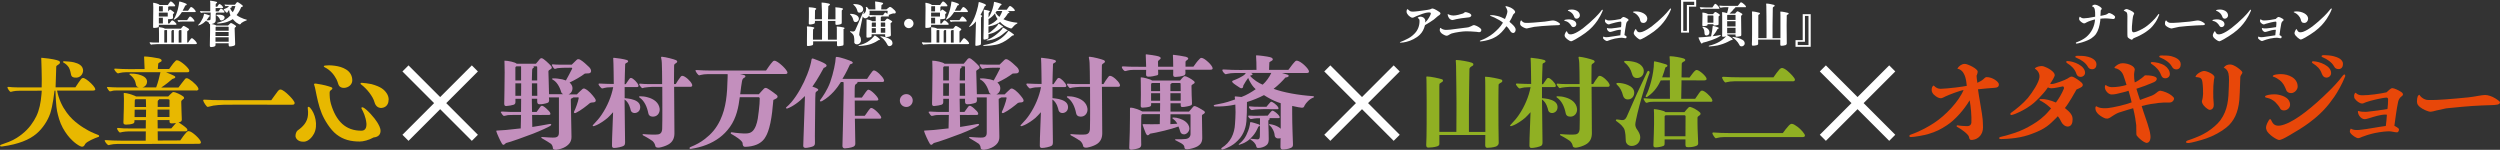 <?xml version="1.0" encoding="UTF-8"?>
<svg id="_レイヤー_1" data-name="レイヤー 1" xmlns="http://www.w3.org/2000/svg" width="477.66" height="28.62" viewBox="0 0 477.66 28.62">
  <rect x="0" y="0" width="477.66" height="28.62" fill="#333333" stroke="none"/>
  <defs>
    <style>
      .cls-1 {
        fill: #e8b800;
      }

      .cls-2 {
        fill: #c38fbd;
      }

      .cls-3 {
        fill: #90b023;
      }

      .cls-4 {
        fill: #fff;
      }

      .cls-5 {
        fill: #e84709;
      }
    </style>
  </defs>
  <g>
    <path class="cls-1" d="M18.94,26.02c0,.08-.06.11-.11.13-.75.25-2.18.86-2.54,1.34-.17.36-.34.54-.59.54-.12,0-.25-.04-.4-.11-.48-.23-1.01-.63-1.47-1.07-.67-.63-1.24-1.36-1.82-2.39-.63-1.15-.9-2.3-1.11-3.25-.17-.82-.29-2.97-.31-3.88h-.17c-.11.86-.23,1.74-.25,1.78-.11.77-.38,1.99-.57,2.56-.27.75-.57,1.36-1.03,2.05-.9,1.34-2.05,2.49-4.19,3.31-1.05.4-2.28.73-4,.96-.21.02-.36,0-.36-.15,0-.13.04-.15.17-.19.21-.08,1.03-.36,1.49-.54,1.17-.46,1.99-1.05,2.56-1.51,1.32-1.03,2.18-2.33,2.7-3.39.57-1.19.86-2.62.98-4.15l.06-.73H3.88c-.71,0-1.05.06-1.36.11-.21.04-.31.11-.5.11-.17,0-.59-.67-.59-.8s.04-.15.17-.15c.63.06,1.05.1,1.84.1h4.52c.02-.54.02-1.03.02-1.61-.02-1.24-.04-2.66-.08-3.41,0-.17,0-.36-.02-.54,0-.06.02-.1.06-.1.33,0,2.3.25,2.89.44.21.06.63.17.63.42,0,.19-.08.29-.25.4-.21.13-.46.29-.46.4,0,.17-.08,2.54-.13,3.98h3.79c.31-.52.8-1.19,1.05-1.53.1-.13.23-.25.42-.25.15,0,.36.11.61.27.57.38,1.3,1.09,1.57,1.53.06.11.15.29.15.36,0,.21-.23.25-.54.25h-6.77c.33,1.65.99,3.04,1.84,4.19.69.96,1.49,1.68,2.28,2.26.63.48,1.28.86,1.84,1.17.69.38,1.53.71,1.95.88.06.02.13.08.13.17v.04ZM14.64,14.83c-.46.04-.96-.06-1.05-.52-.06-.33-.23-1.11-.46-1.45-.25-.36-.55-.67-.99-.9-.06-.02-.1-.08-.1-.13,0-.1.13-.13.21-.13.46.02,1.36.08,1.88.21.9.23,1.57.59,1.72,1.32.13.59-.25,1.51-1.21,1.61Z"/>
    <path class="cls-1" d="M38.39,27.21c0,.21-.19.27-.46.27-6.47.02-10.66,0-10.7.02h-4.78c-.57,0-1.09.08-1.36.15-.08.02-.29.08-.34.08-.21,0-.65-.56-.73-.8,0-.02-.02-.04-.02-.06,0-.08.08-.1.21-.1.94.06,1.89.1,2.85.1h4.78c0-.34,0-1.03.02-1.76h-3.35c-.17,0-.86.04-1.15.11-.15.04-.33.1-.46.1s-.5-.55-.52-.69c-.06-.13.08-.19.15-.19.86.1,1.34.1,1.99.1h3.33c.02-.61.02-1.19.02-1.59h-2.18v.21c0,.21-.04.36-.29.46-.38.13-.84.19-1.28.19-.4,0-.56-.1-.54-.48.04-.5.02-.63.04-1.26,0-.38.04-.86.04-1.32.02-.67.02-1.76.02-1.86,0-.33-.02-.73-.04-1.03,0-.08.04-.1.08-.1.55,0,1.55.34,1.76.44.15.04.38.15.52.23h6.14c.25-.25.52-.54.75-.73.08-.08.17-.12.27-.12.31,0,1.38.48,1.84.84.11.1.17.17.17.29,0,.15-.11.21-.29.33-.13.11-.25.23-.25.38,0,1.24.1,2.53.11,3.48,0,.13-.08.29-.23.36-.1.04-.25.1-.42.13l.15.06c.19.11,1.11.75,1.36,1.01.06.06.21.23.21.36,0,.15-.11.27-.36.27h-5.32l.02,1.76c1.89-.02,3.58-.02,4.29-.02.34-.48.75-1.09,1.19-1.55.13-.11.21-.23.42-.23.63,0,2.31,1.61,2.33,2.1v.04ZM37.49,17.28h-15.17c-.65,0-.67.04-.92.1-.15.04-.23.08-.42.08-.11,0-.48-.55-.52-.67-.06-.11.04-.19.11-.17.77.04,1.17.08,1.86.08h4.09c-.33-.08-.52-.29-.54-.52-.04-.23-.15-.69-.29-.92-.23-.4-.48-.69-.88-.98-.06-.04-.1-.08-.08-.11.02-.1.11-.11.21-.11.5-.02,1.03.04,1.49.15.9.25,1.63.61,1.67,1.36.02.42-.25.98-.9,1.13h2.64c.31-.8.65-2.1.82-2.91h-6.45c-.56,0-1.05.08-1.34.15-.06.02-.27.08-.31.08-.23,0-.65-.54-.73-.78-.02-.1.06-.13.19-.13.9.06,1.84.1,2.76.1.75,0,1.78-.02,2.85-.02-.02-.77-.06-1.51-.1-2.3,0-.06.02-.1.1-.1.54,0,2.16.23,2.7.36.25.08.55.15.55.44,0,.15-.15.21-.34.31-.13.08-.31.19-.31.29-.02.31-.06.67-.08,1h2.16c.38-.46.69-1.03,1.13-1.45.11-.13.19-.23.38-.23.61,0,2.33,1.51,2.35,1.99.02.25-.15.31-.44.31h-4c.65.25,1.44.61,1.53.67.15.1.23.13.23.27-.02.21-.23.21-.56.34-.54.48-1.3,1.09-2.12,1.63h3.29c.33-.42.92-1.24,1.26-1.63.1-.11.15-.15.33-.15.42,0,1.76,1.13,2.1,1.72.08.1.13.29.13.36,0,.17-.19.29-.48.29ZM25.73,20.95c0,.57,0,1.13-.02,1.42h2.18c.02-.33.02-.88.02-1.42h-2.18ZM27.91,20.43c0-.65-.02-1.22-.04-1.47h-1.89c-.1,0-.23.02-.23.27,0,.23-.02.69-.02,1.21h2.18ZM32.38,22.36v-1.42h-2.28v1.42h2.28ZM32.79,23.57c-.27,0-.4-.1-.4-.36v-.27h-2.28l.02,1.59h2.6c.33-.4.73-.84.9-1.03-.29.06-.67.08-.84.08ZM30.13,20.43h2.26v-1.28c0-.11-.08-.19-.36-.19h-1.63s0,.11-.1.15c-.15.08-.17.23-.17.31v1.01Z"/>
    <path class="cls-1" d="M38.83,19.21v-.04c0-.1.06-.13.23-.13,1.11.08,1.97.1,3.85.1h8.92c.44-.59.8-1.13,1.24-1.7.11-.15.29-.34.5-.34.4,0,1.07.55,1.74,1.22.46.46.98,1.09.98,1.34v.04c0,.27-.21.31-.5.31h-3.14c-2.68,0-7.23-.04-9.8,0-.82.02-1.51.08-2.09.17l-.73.17c-.08.02-.29.08-.34.08-.23,0-.82-.94-.86-1.21Z"/>
    <path class="cls-1" d="M58.07,27.07h-.17c-.92,0-1.38-.56-1.44-1.03v-.1c0-.42.21-.88.4-1.01,1-.71,1.91-1.59,1.99-3.04.02-.31.02-.71-.04-1.13-.08-.48.23-.4.44-.17.96,1.03,1.57,3.35.75,4.94-.31.61-1.03,1.49-1.93,1.55ZM71.37,26.27c-.92.52-1.99.77-2.62.77-1.72,0-3.16-.34-4.46-1.36-1.15-.88-2.3-2.72-2.83-4.04-.57-1.4-.88-2.93-1.22-4.63-.04-.17-.13-.59-.19-.73-.1-.23-.06-.33.29-.31.31.02,1.84.31,2.45.52.38.11.71.19.71.4,0,.15-.11.23-.25.31-.1.08-.27.21-.27.5,0,.67.04,1.44.25,2.14.98,3.33,2.83,5.15,5.82,5.13.8,0,1.01-.65.96-1.4-.12-1.26-.63-2.28-.92-2.79-.13-.23.06-.36.29-.25.73.33,2.24,2.07,2.68,2.81.29.48.65,1.09.65,1.66,0,.54-.27,1.17-1.32,1.26ZM64.65,16.11c-.11-.38-.27-.78-.36-.96-.46-.86-1.15-1.76-2.26-2.3-.17-.08-.31-.29.13-.33.21-.02.46-.04.71-.04.38,0,.77.04,1.07.08.82.11,1.53.31,2.18.71.82.5,1.17,1.24,1.19,2.05.02,1.51-2.31,2.01-2.66.78ZM74.25,19.05c0,.61-.25,1.28-1.01,1.51-.84.25-1.47-.23-1.68-1.01-.31-1.17-1.51-2.62-2.53-3.39-.08-.06-.15-.1-.15-.19,0-.11.13-.15.23-.15.36.02,1.49.15,1.86.25,1.74.48,2.45,1.01,2.98,1.86.19.33.31.71.31,1.07v.06Z"/>
    <path class="cls-4" d="M76.89,25.75l6.05-6.05-6.05-6.05,1.16-1.16,6.05,6.05,6.05-6.05,1.16,1.16-6.05,6.05,6.05,6.05-1.16,1.16-6.05-6.05-6.05,6.05-1.16-1.16Z"/>
    <path class="cls-2" d="M113.83,19.21c0,.23-.21.36-.57.36-.17,0-.38.04-.52.1-.59.5-1.8,1.47-2.74,1.91-.21.1-.44-.02-.31-.27.23-.4.78-1.89.88-2.56.02-.04.02-.15-.15-.15-.02,0-.38,0-.94.02-.02.06-.08.13-.19.15-.19.06-.23.15-.23.21.02,2.07.13,6.39.13,7.12.02.92-.4,1.47-1.13,1.93-.44.29-1.24.54-1.78.59h-.1c-.23,0-.54-.06-.55-.36-.02-.33-.15-.54-.31-.75-.1-.11-1.07-.67-1.8-1.11-.04-.02-.1-.08-.1-.13s.04-.1.1-.1c.73.06,2.09.15,2.45.11.8-.06.82-.63.82-1.01v-6.66h-1.91c.02.17.02.33.04.48,0,.23-.06.46-.25.54-.42.17-1.17.31-1.59.29-.31,0-.44-.17-.44-.55v-.5h-1.03c.02.88.02,1.74.04,2.51h.88c.23-.33.48-.69.71-.98.08-.11.17-.19.33-.19.11,0,.4.15.77.48.46.42.78.71.82,1,.04.23-.13.27-.38.27-1.03.02-2.09,0-3.12,0,.02.92.02,1.7.04,2.3,1.19-.17,2.54-.44,3.23-.56.48-.1.48.17.19.36-.17.13-1.82.92-3.25,1.47-1.47.57-4.36,1.61-5.2,1.8-.29.27-.5.55-.78.1-.33-.52-.98-2.01-1.03-2.24-.02-.06-.04-.11-.04-.15,0-.1.08-.1.19-.1.4-.02,1.34-.08,1.68-.11.67-.06,1.72-.17,2.7-.29h.1l.06-2.58h-1.47c-.92,0-1.05.02-1.47.13-.08.02-.27.06-.33.06-.15,0-.48-.46-.59-.69-.04-.08,0-.13.23-.15.71.02,1.22.08,1.72.08h1.91c.02-.77.02-1.61.02-2.51h-1.09v.59c0,.29-.08.44-.34.54-.21.08-.96.23-1.42.25-.31,0-.38-.17-.38-.48,0-.25.08-3.88.08-5.95,0-1.19-.04-2.07-.04-2.16,0-.06.02-.08.06-.08.57,0,2.05.29,2.28.59h3.67c.17-.17.54-.67.78-.94.08-.08.21-.13.31-.13.34,0,1.45,1.09,1.76,1.44.1.08.19.25.19.38s-.11.21-.25.31c-.11.08-.4.19-.4.38,0,.25.02.36.04,1.32.02,1.05.04,2.1.08,3.06h2.7c-.17-.08-.31-.21-.38-.42-.31-1.07-.9-2.01-1.63-2.37-.08-.04-.11-.1-.11-.13,0-.1.13-.11.19-.11.46-.02,1.24.08,1.78.19.25.06.46.13.67.21.31-.56.86-1.55,1.17-2.2.04-.08.08-.19-.04-.23-.04.02-.42-.04-1.3,0-.46.02-.96.02-1.42.08-.17.02-.31.13-.5.13-.15,0-.19-.1-.29-.21-.06-.08-.25-.38-.29-.46-.04-.15.04-.19.19-.19.48.06.86.06,1.32.06h2.28c.13-.13.67-.67.86-.84.17-.19.25-.21.4-.21.11,0,.21.04.34.1.56.31,1.24.96,1.7,1.4.55.54.52,1.15-.04,1.21-.15.02-.57.04-.75.04-.94.69-1.86,1.21-2.93,1.72.23.19.4.42.5.71.17.52-.02,1.28-.69,1.55h1.59c.17-.17.63-.65,1-.96.21-.19.34-.21.57-.1.71.34,1.36,1.13,1.82,1.74.15.21.23.38.23.54ZM98.47,15.38h1.09v-2.7h-.9c-.1.04-.19.13-.19.21v2.49ZM98.47,15.92v2.39h1.09c.02-.98.02-1.57.02-2.39h-1.11ZM102.64,15.38v-2.53c0-.08-.02-.17-.1-.17h-.67c.29.1.11.25,0,.31-.08.04-.19.17-.19.38,0,.02-.04.59-.06,2.01h1.01ZM101.63,15.92v2.39h1.03c0-.33,0-1-.02-2.39h-1.01Z"/>
    <path class="cls-2" d="M121.51,21.56c-.42.13-.92-.08-1.01-.54-.06-.25-.31-1.45-1.17-2.01.02,2.74.1,8.15.1,8.21,0,.21-.02.4-.17.57-.33.29-1.49.48-1.91.48-.29,0-.42-.13-.42-.44v-.06c0-1.74.15-4,.21-6.33-.34.4-.73.78-1.03,1.07-.59.52-1.63,1.19-2.1,1.38-.38.15-.65.31-.75.15-.02-.02-.02-.04-.02-.06s.04-.1.17-.21c.63-.65,1.15-1.26,1.53-1.84,1.11-1.63,1.89-3.52,2.22-5.28-.17,0-.36.02-.44.02-1.17,0-1.4.23-1.68.23-.15,0-.63-.59-.67-.75-.04-.17.08-.19.17-.19.94.04,1.65.08,2.39.08h.34c0-.34-.04-4.17-.1-4.8-.02-.19,0-.21.19-.19.56.04,1.86.23,2.43.42.25.08.31.33.08.46-.1.06-.4.17-.42.31,0,.52-.11,2.77-.11,3.85h.21c.23-.31.42-.65.73-1.05.1-.12.17-.15.27-.15.38,0,1.32.92,1.44,1.45.04.21-.1.29-.27.29h-2.37v2.12c.4.04.88.1,1.21.17.88.21,1.61.57,1.74,1.3.1.54-.1,1.15-.77,1.34ZM124.96,22.27c-.21.04-.96.08-1.09-.63-.25-1.26-.77-2.41-1.7-3.02-.1-.06-.1-.23.1-.23.5,0,1.01.06,1.51.21,1.15.31,2.12,1.01,2.26,2.18.06.69-.33,1.38-1.07,1.49ZM132.26,16.3c0,.21-.15.29-.38.29h-3.08l.06,8.88c0,.92-.34,1.68-1.17,2.14-.5.29-1.26.52-1.72.59-.31.04-.73.02-.78-.38-.04-.27-.27-.67-.52-.88-.13-.1-.82-.57-1.82-1.09-.06-.02-.08-.08-.08-.13s.06-.1.12-.1c1.07.1,2.41.13,2.85.06.73-.11.78-.82.78-1.11.06-1.74.02-5.47.02-7.98h-1.86c-.27,0-1.45.11-1.59.15-.13.04-.29.1-.38.1-.11,0-.54-.55-.57-.69-.02-.13.08-.19.15-.17.71.08,1.13.08,1.68.08h2.54v-.78c0-.61-.02-2.56-.06-3.25,0-.15-.06-.75-.12-.92-.06-.17,0-.27.13-.27.75.06,2.26.46,2.7.65.33.15.29.42-.02.59-.21.12-.34.21-.34.46,0,.11-.02,1.19-.02,2.37v1.15h.33c.15-.27.69-1.11.96-1.42.11-.13.19-.15.29-.15.52,0,1.59,1,1.82,1.53.06.11.08.21.08.29Z"/>
    <path class="cls-2" d="M150.45,13.89c0,.21-.19.25-.46.25h-8.61c.36.08.59.13.82.21.31.1.29.4-.06.54-.25.11-.34.44-.36.56-.08.46-.27,1.66-.36,2.56h3.56c.29-.31.77-.88.96-1.05.17-.17.34-.21.61-.1.4.19,1.51,1.01,1.82,1.26.1.08.21.23.19.34,0,.15-.08.25-.21.34-.15.12-.5.23-.59.29-.02.33-.13,1.44-.23,2.3-.08.69-.19,1.38-.33,2.07-.31,1.49-.65,2.14-.77,2.39-.36.78-.96,1.4-1.86,1.78-.65.27-1.4.4-2.14.42-.46.02-.54-.31-.55-.69-.04-.55-1.66-1.49-2.18-1.78-.19-.11-.06-.33.1-.31,1.01.17,2.18.25,2.74.23.98-.02,1.47-.46,1.88-1.47.34-.88.44-1.82.55-2.76.13-1.05.19-1.91.19-2.49,0-.08-.08-.17-.17-.21h-3.65c-.23,1.84-.61,3.92-1.89,5.7-1.15,1.61-2.68,2.7-4.5,3.41-.92.36-1.91.61-2.97.77h-.06c-.11,0-.19-.06-.19-.13,0-.1.06-.17.19-.23,1.15-.46,1.95-.92,2.77-1.55,1.21-.94,2.14-1.97,2.91-3.58,1.13-2.41,1.34-4.84,1.42-8.21,0-.17.02-.44,0-.59h-3.77c-.55,0-1.05.08-1.32.15-.08.02-.27.08-.33.08-.21,0-.63-.61-.71-.86-.04-.1.04-.17.17-.15.92.06,1.91.1,2.83.1h10.47c.4-.59.8-1.19,1.22-1.65.11-.13.21-.23.4-.23.61,0,2.45,1.74,2.47,2.26v.04Z"/>
    <path class="cls-2" d="M157.4,12.95c-.08.15-1.21,2.26-2.18,3.6.38.13.71.25.84.33.19.11.27.13.27.29,0,.13-.1.15-.29.29-.1.08-.21.15-.23.38-.02.21-.04.77-.04.98,0,.61-.02,1.3-.02,2.03,0,1.3-.08,5.24-.04,6.39,0,.36-.04.54-.34.71-.19.1-1.07.31-1.44.31-.23,0-.46-.11-.46-.36.06-1.34.23-6.75.33-9.55-.57.57-1.19,1.11-1.74,1.49-.69.48-1.15.71-1.61.88-.17.08-.27-.04-.27-.13,0-.04.02-.08.06-.1.31-.25.63-.59.96-.96,1.21-1.42,2.33-3.5,3.02-5.28.44-1.11.75-2.18.84-2.89.04-.21.15-.23.42-.13.27.11,1.3.48,1.88.78.5.27.57.38.57.52,0,.17-.19.33-.54.44ZM168.58,15.65h-4.75c.04.11-.02.27-.21.36-.15.08-.27.23-.29.46-.02.02-.04.73-.04,2.18h1.38c.33-.4.63-.96.96-1.32.1-.1.15-.19.31-.19.48,0,1.86,1.42,1.88,1.82.02.21-.13.25-.34.25h-4.17c0,.78,0,1.82.02,2.91h1.89c.33-.38.63-.94.96-1.3.1-.11.15-.19.31-.19.48,0,1.86,1.4,1.88,1.8.02.21-.13.25-.34.25h-4.69c.02,2.05.06,4.09.08,4.65.02.33-.06.54-.34.69-.48.23-1.44.33-1.68.33-.23,0-.44-.17-.44-.42.02-.73.13-4.71.19-8.13.02-1.19.04-1.22.04-1.95v-1.89c-.02-.13-.02-.23-.04-.29h-.48c-.71,1.13-1.84,2.64-3.56,3.62-.31.17-.61.11-.36-.23.42-.56,1.32-1.84,1.88-3.37.61-1.74,1.03-3.81,1.05-4.67,0-.08.06-.15.13-.15.69,0,2.56.69,2.91.86.34.21.31.42-.31.57-.19.42-.75,1.63-1.45,2.77h4.71c.21-.34.69-1.03.98-1.4.1-.13.21-.21.36-.21.21,0,.63.29,1.01.65.29.29.71.73.82,1.03.04.1.08.17.08.25,0,.21-.15.27-.31.27Z"/>
    <path class="cls-2" d="M173.17,17.98c.33,0,.62.12.86.36.24.24.36.53.36.86s-.12.64-.36.88c-.24.24-.53.36-.86.36s-.64-.12-.88-.36c-.24-.24-.36-.54-.36-.88s.12-.62.36-.86c.24-.24.54-.36.88-.36Z"/>
    <path class="cls-2" d="M195.58,19.21c0,.23-.21.36-.57.36-.17,0-.38.04-.52.1-.59.5-1.8,1.47-2.74,1.91-.21.1-.44-.02-.31-.27.23-.4.78-1.89.88-2.56.02-.04.02-.15-.15-.15-.02,0-.38,0-.94.02-.02.06-.08.13-.19.15-.19.06-.23.15-.23.21.02,2.07.13,6.39.13,7.12.02.92-.4,1.47-1.13,1.93-.44.29-1.24.54-1.78.59h-.1c-.23,0-.54-.06-.56-.36-.02-.33-.15-.54-.31-.75-.1-.11-1.07-.67-1.8-1.11-.04-.02-.1-.08-.1-.13s.04-.1.1-.1c.73.06,2.09.15,2.45.11.8-.06.82-.63.82-1.01v-6.66h-1.91c.02.17.02.33.04.48,0,.23-.06.46-.25.54-.42.17-1.17.31-1.59.29-.31,0-.44-.17-.44-.55v-.5h-1.03c.02.88.02,1.74.04,2.51h.88c.23-.33.48-.69.71-.98.08-.11.17-.19.33-.19.11,0,.4.15.77.48.46.42.78.71.82,1,.04.23-.13.27-.38.27-1.03.02-2.09,0-3.12,0,.02.92.02,1.7.04,2.3,1.19-.17,2.54-.44,3.23-.56.48-.1.48.17.19.36-.17.13-1.82.92-3.25,1.47-1.47.57-4.36,1.61-5.2,1.8-.29.27-.5.55-.78.1-.33-.52-.98-2.01-1.03-2.24-.02-.06-.04-.11-.04-.15,0-.1.08-.1.19-.1.4-.02,1.34-.08,1.68-.11.67-.06,1.72-.17,2.7-.29h.1l.06-2.58h-1.47c-.92,0-1.05.02-1.47.13-.08.02-.27.06-.33.06-.15,0-.48-.46-.59-.69-.04-.08,0-.13.23-.15.71.02,1.22.08,1.72.08h1.91c.02-.77.02-1.61.02-2.51h-1.09v.59c0,.29-.08.44-.34.54-.21.08-.96.23-1.42.25-.31,0-.38-.17-.38-.48,0-.25.08-3.88.08-5.95,0-1.19-.04-2.07-.04-2.16,0-.06.02-.08.06-.08.57,0,2.05.29,2.28.59h3.67c.17-.17.54-.67.78-.94.08-.08.21-.13.31-.13.34,0,1.45,1.09,1.76,1.44.1.08.19.25.19.38s-.11.21-.25.31c-.11.08-.4.19-.4.38,0,.25.02.36.04,1.32.02,1.05.04,2.1.08,3.06h2.7c-.17-.08-.31-.21-.38-.42-.31-1.07-.9-2.01-1.63-2.37-.08-.04-.11-.1-.11-.13,0-.1.13-.11.19-.11.46-.02,1.24.08,1.78.19.25.06.46.13.67.21.31-.56.86-1.55,1.17-2.2.04-.08.08-.19-.04-.23-.04.02-.42-.04-1.3,0-.46.02-.96.02-1.42.08-.17.02-.31.13-.5.13-.15,0-.19-.1-.29-.21-.06-.08-.25-.38-.29-.46-.04-.15.04-.19.19-.19.48.06.86.06,1.32.06h2.28c.13-.13.67-.67.86-.84.17-.19.25-.21.4-.21.11,0,.21.04.34.1.56.31,1.24.96,1.7,1.4.55.54.52,1.15-.04,1.21-.15.02-.57.04-.75.04-.94.69-1.86,1.21-2.93,1.72.23.19.4.42.5.71.17.52-.02,1.28-.69,1.55h1.59c.17-.17.63-.65,1-.96.21-.19.34-.21.57-.1.71.34,1.36,1.13,1.82,1.74.15.21.23.38.23.54ZM180.21,15.38h1.09v-2.7h-.9c-.1.04-.19.13-.19.21v2.49ZM180.21,15.92v2.39h1.09c.02-.98.02-1.57.02-2.39h-1.11ZM184.38,15.38v-2.53c0-.08-.02-.17-.1-.17h-.67c.29.1.11.25,0,.31-.08.04-.19.17-.19.38,0,.02-.04.59-.06,2.01h1.01ZM183.37,15.92v2.39h1.03c0-.33,0-1-.02-2.39h-1.01Z"/>
    <path class="cls-2" d="M203.25,21.56c-.42.13-.92-.08-1.01-.54-.06-.25-.31-1.45-1.17-2.01.02,2.74.1,8.15.1,8.21,0,.21-.02.4-.17.57-.33.29-1.49.48-1.91.48-.29,0-.42-.13-.42-.44v-.06c0-1.74.15-4,.21-6.33-.34.4-.73.78-1.03,1.07-.59.52-1.63,1.19-2.1,1.38-.38.15-.65.31-.75.15-.02-.02-.02-.04-.02-.06s.04-.1.17-.21c.63-.65,1.15-1.26,1.53-1.84,1.11-1.63,1.89-3.52,2.22-5.28-.17,0-.36.02-.44.02-1.17,0-1.4.23-1.68.23-.15,0-.63-.59-.67-.75-.04-.17.08-.19.17-.19.94.04,1.65.08,2.39.08h.34c0-.34-.04-4.17-.1-4.8-.02-.19,0-.21.19-.19.56.04,1.86.23,2.43.42.25.08.31.33.08.46-.1.06-.4.17-.42.31,0,.52-.11,2.77-.11,3.85h.21c.23-.31.42-.65.73-1.05.1-.12.17-.15.27-.15.38,0,1.32.92,1.44,1.45.04.21-.1.29-.27.29h-2.37v2.12c.4.04.88.1,1.21.17.88.21,1.61.57,1.74,1.3.1.54-.1,1.15-.77,1.34ZM206.7,22.27c-.21.04-.96.08-1.09-.63-.25-1.26-.77-2.41-1.7-3.02-.1-.06-.1-.23.1-.23.5,0,1.01.06,1.51.21,1.15.31,2.12,1.01,2.26,2.18.06.69-.33,1.38-1.07,1.49ZM214,16.3c0,.21-.15.29-.38.29h-3.08l.06,8.88c0,.92-.34,1.68-1.17,2.14-.5.29-1.26.52-1.72.59-.31.04-.73.02-.78-.38-.04-.27-.27-.67-.52-.88-.13-.1-.82-.57-1.82-1.09-.06-.02-.08-.08-.08-.13s.06-.1.11-.1c1.07.1,2.41.13,2.85.06.73-.11.78-.82.78-1.11.06-1.74.02-5.47.02-7.98h-1.86c-.27,0-1.45.11-1.59.15-.13.04-.29.1-.38.1-.11,0-.54-.55-.57-.69-.02-.13.08-.19.15-.17.71.08,1.13.08,1.68.08h2.54v-.78c0-.61-.02-2.56-.06-3.25,0-.15-.06-.75-.12-.92-.06-.17,0-.27.13-.27.75.06,2.26.46,2.7.65.33.15.29.42-.02.59-.21.12-.34.21-.34.46,0,.11-.02,1.19-.02,2.37v1.15h.33c.15-.27.69-1.11.96-1.42.12-.13.19-.15.29-.15.52,0,1.59,1,1.82,1.53.06.11.08.21.08.29Z"/>
    <path class="cls-2" d="M224.16,14.08v-.75h-2.89l.02.67c0,.27-.02.34-.27.4-.48.13-1.05.25-1.57.25-.4,0-.48-.13-.48-.5,0-.1.02-.5.02-.8h-2.45c-.99,0-1.32.23-1.57.23-.23,0-.63-.54-.63-.75,0-.11.12-.15.23-.15.84.06,1.44.08,3.23.08h1.19c-.02-.88-.06-2.09-.08-2.3,0-.04.02-.08.1-.08.27,0,2.01.27,2.32.38.15.06.44.15.44.34,0,.27-.52.38-.52.69l.02.96h2.89c0-.86-.04-1.99-.06-2.18,0-.04,0-.1.08-.1.27,0,2.11.29,2.41.38.15.06.44.15.44.34,0,.27-.52.34-.52.65v.9h1.51c.38-.54.69-.99,1.15-1.45.13-.13.21-.23.38-.23.34,0,.82.36,1.34.84.4.36.8.9.8,1.13v.04c0,.21-.19.25-.46.25h-4.75l.02.63c0,.27-.12.42-.36.5-.57.17-1.01.23-1.55.25-.48,0-.44-.29-.44-.63ZM215.76,28.22c.02-.8.06-1.65.1-3.08.04-1.38.04-3.9.04-4.34,0-.1-.02-.23.13-.23.59,0,1.76.44,2.22.73h3.39c.02-.56.02-1.11.02-1.59h-1.72v.21c0,.27-.04.34-.23.44-.31.13-1.13.21-1.4.21-.36,0-.38-.19-.36-.54.04-.61.04-3.1.02-3.92,0-.42-.02-.84-.02-1.22,0-.08.02-.11.06-.11.52,0,1.45.31,1.66.38.12.04.34.13.46.23h5.34c.21-.29.46-.54.61-.69.12-.11.21-.15.31-.15.27,0,1.3.55,1.72.94.1.1.15.15.15.27,0,.15-.13.19-.27.29-.15.1-.34.19-.34.34,0,1.28.06,2.3.1,3.37,0,.17-.04.29-.17.36-.29.15-1.26.33-1.63.33-.23,0-.36-.04-.36-.36v-.36h-1.95v1.59h3.54c.31-.36.65-.78.84-.98.06-.06.21-.1.38-.04.46.15,1.22.63,1.59.86.29.19.29.38.06.56-.15.11-.4.19-.4.36,0,.1.06,3.69.06,4.27,0,.8-.29,1.26-.98,1.65-.46.25-1.36.5-1.84.52-.27.02-.59-.02-.59-.4,0-.59-1.03-.94-1.7-1.32-.06-.02-.08-.06-.08-.11,0-.04.06-.08.1-.08.77.02,1.53,0,1.97-.06.75-.11.88-.67.88-.9v-3.69c0-.06-.02-.1-.06-.13h-3.77c-.02.69-.02,1.4-.02,1.89.46-.04.94-.04,1.32-.08-.17-.33-.44-.65-.73-.86-.1-.08-.23-.15-.21-.23.02-.11.12-.1.23-.1.69,0,1.66.31,2.26.77.46.34.75.86.76,1.3.02.61-.52,1.13-.98,1.15-.42.02-.69-.23-.77-.54-.04-.1-.19-.67-.33-.96-.78.29-1.7.54-2.72.8-.96.25-2.35.52-2.7.57-.4.44-.61.4-.84-.1-.15-.33-.54-1.4-.59-1.57-.02-.13,0-.15.21-.15,1.05.02,2.03.04,3.06,0,.02-.52.02-1.21.04-1.91h-3.39c-.1.06-.17.13-.17.29,0,.08-.02.33-.02.54l-.02,2.16c0,.98-.02,1.82.02,2.83,0,.33-.11.5-.38.65-.17.1-1.22.33-1.51.33-.27,0-.4-.15-.4-.36ZM219.93,17.41h1.72c0-.78-.02-1.22-.02-1.55h-1.45c-.08,0-.25.02-.25.29v1.26ZM221.65,19.25v-1.44h-1.72v1.44h1.72ZM223.62,17.41h1.97l-.02-1.36c0-.12,0-.19-.23-.19h-1.46s-.04.11-.13.13-.13.1-.13.21v1.21ZM225.59,19.25v-1.44h-1.97v1.44h1.97Z"/>
    <path class="cls-2" d="M251.08,18.48c0,.08-.06.13-.12.15-.78.27-1.43,1.05-1.68,1.49-.13.31-.17.48-.59.46-.19-.02-.96-.13-1.8-.34v1.42c0,2.16.13,5.28.15,5.89.02.34-.06.54-.36.69-.5.25-1.36.33-1.61.33s-.42-.19-.42-.44c.02-.31.02-.84.02-1.76-.08.04-.17.08-.27.08-.48.06-.82-.19-.86-.59-.02-.33-.13-.73-.34-1.11-.15-.29-.27-.5-.67-.84-.04-.04-.06-.06-.06-.11,0-.08.11-.08.17-.08.17.02.67.13.84.19.48.17.94.4,1.22.69v-4.88c-.88-.27-1.63-.61-2.45-1.09-.25-.13-.5-.31-.75-.46-.92.5-2.26,1.03-3.25,1.32l-.02,1.95c0,.15-.04,1-.08,1.72-.06.77-.36,2.43-1.63,3.67-.27.25-.59.63-1.4,1.09-.42.25-1.11.55-1.59.67-.15,0-.29-.23-.1-.34,1.68-1.03,2.45-2.72,2.54-4.61.04-.63.1-1.51.1-2.22,0-.52-.02-.96-.04-1.44-.31.06-.61.13-.9.17-.9.13-1.65.21-3,.19-.15,0-.23-.08-.23-.15s.08-.15.23-.17c1.24-.25,1.91-.33,3.43-.88l.42-.15-.06-.4c0-.11-.02-.17.15-.17.15,0,.63.06,1.13.11.94-.34,1.97-.96,2.72-1.49-.59-.54-.82-.94-1.21-1.63-.08-.15-.15-.33-.23-.52-.33.44-.61.88-.92,1.44-.02.15-.04.31-.11.42-.06.1-.31.19-.57,0-.27-.19-1.21-.75-1.38-1-.13-.15-.15-.31.25-.42.34-.11,1.66-.69,2.08-1.11.1-.1.15-.19.19-.27h-2.1c-.57,0-1.09.08-1.38.15-.08.02-.27.08-.33.08-.23,0-.67-.57-.67-.78,0-.1.15-.15.23-.13,1.07.08,2.24.1,3.2.1.69,0,1.84-.02,3.1-.02,0-.65-.02-1.15-.02-1.44-.02-.52-.04-.96-.06-1.19,0-.08,0-.15.09-.15.42,0,2.07.21,2.53.34.23.06.59.15.57.46,0,.23-.54.38-.65.54-.02.29-.04.77-.06,1.44h3.69c.38-.48.77-1.07,1.19-1.51.13-.13.21-.25.4-.25.75,0,2.33,1.55,2.35,2.05.02.25-.19.31-.48.31h-4.67l.98.29c.48.15.38.5-.33.57-.54.63-1.34,1.45-2.26,2.16,1.86.69,4.69,1.21,7.54,1.4.06,0,.15.02.15.13ZM238.47,25.02c.13-.36.27-.77.33-1.17l.06-.44s.02-.08.1-.08c.15-.02,1.34.36,1.51.42.15.08.25.11.25.23,0,.13-.17.17-.29.21-.08.19-.29.65-.48.98-.17.27-.38.61-.57.8-.57.63-.82.88-1.59,1.3-.12.06-.54.25-.98.38-.1.04-.21-.06-.08-.15.44-.31.75-.69.96-.96.34-.48.57-.96.78-1.53ZM238.6,22.08c.69.06,1.13.04,1.7.04l1.91-.02c.29-.34.52-.69.75-.88.04-.04.12-.08.17-.08.23,0,1.05.59,1.32,1.09.12.23.04.34-.17.34h-2.05l.23.02c.19.06.23.11.06.25-.17.06-.19.23-.19.33,0,.56.04,1.53.06,2.09,0,.44.02.86.02,1.28,0,.46-.04.88-.42,1.19-.34.31-1.01.54-1.55.54-.25,0-.34-.04-.42-.34-.12-.56-.67-1.01-1.03-1.22-.17-.1-.1-.25.08-.19.23.04,1.01.11,1.19.11.46,0,.46-.42.46-.86,0-.75.04-2.6.02-3.18-.46,0-.96.02-1.11.06-.4.06-.5.1-.65.1-.12,0-.44-.34-.48-.48-.04-.13.04-.19.12-.17ZM238.64,20.51c-.04-.15.04-.19.11-.19.77.08,1.11.08,1.7.08h1.53c.31-.36.54-.69.75-.88.04-.04.11-.08.17-.08.23,0,1.07.59,1.32,1.07.13.25.04.36-.17.36-.38,0-1.22,0-2.51-.02-.54,0-1.51.06-1.72.08-.5.08-.54.1-.69.1-.13,0-.48-.4-.5-.52ZM242.91,13.93h-3.92c.06.04.12.06.13.06.29.1.23.33.06.36-.1.04-.23.06-.34.13.63.75,1.63,1.38,2.41,1.7.65-.56,1.3-1.47,1.66-2.26Z"/>
    <path class="cls-4" d="M253.02,25.75l6.05-6.05-6.05-6.05,1.16-1.16,6.05,6.05,6.05-6.05,1.16,1.16-6.05,6.05,6.05,6.05-1.16,1.16-6.05-6.05-6.05,6.05-1.16-1.16Z"/>
    <path class="cls-3" d="M286.69,15.82c-.13.1-.36.25-.36.36l-.02.75c-.02.08,0,1.91-.02,3.12-.02,2.45.04,5.95.06,7.29,0,.29-.27.57-.57.67-.56.17-1.19.23-1.59.23s-.42-.31-.42-.57c.02-.67.02-1.15.02-1.88h-8.78v1.72c0,.21-.13.36-.44.46-.56.17-1.24.23-1.67.23-.38,0-.4-.29-.4-.56.04-1.01.08-1.78.08-3.92.02-2.85,0-6.52-.02-7.56,0-.75-.02-1.24-.04-1.42,0-.08.04-.13.12-.13.76,0,2.47.4,2.81.52.15.04.27.1.25.31,0,.13-.19.25-.38.36-.13.1-.29.17-.29.29l-.02.42v8.69h3.25c.02-1.19,0-2.39.02-3.56.04-1.8-.08-8.88-.08-9.15,0-.44-.06-.75-.06-.86,0-.13.04-.17.11-.17.69,0,2.47.33,2.95.52.19.08.31.15.31.31,0,.17-.1.27-.29.36-.17.08-.42.27-.46.5,0,.06-.1,5.4-.1,6.95.02,1.68-.02,3.48,0,5.11h3.14c0-1.51,0-8.07-.02-8.99,0-.77-.02-1.28-.04-1.45-.02-.08.02-.11.1-.11.76,0,2.58.4,2.93.52.21.06.27.13.27.31,0,.15-.15.25-.34.36Z"/>
    <path class="cls-3" d="M296.8,21.56c-.42.13-.92-.08-1.01-.54-.06-.25-.31-1.45-1.17-2.01.02,2.74.1,8.15.1,8.21,0,.21-.02.4-.17.57-.33.29-1.49.48-1.91.48-.29,0-.42-.13-.42-.44v-.06c0-1.74.15-4,.21-6.33-.34.4-.73.78-1.03,1.07-.59.52-1.63,1.19-2.11,1.38-.38.15-.65.31-.75.15-.02-.02-.02-.04-.02-.06s.04-.1.17-.21c.63-.65,1.15-1.26,1.53-1.84,1.11-1.63,1.89-3.52,2.22-5.28-.17,0-.36.02-.44.02-1.17,0-1.4.23-1.68.23-.15,0-.63-.59-.67-.75-.04-.17.08-.19.17-.19.94.04,1.65.08,2.39.08h.34c0-.34-.04-4.17-.1-4.8-.02-.19,0-.21.19-.19.55.04,1.86.23,2.43.42.25.08.31.33.08.46-.1.06-.4.17-.42.31,0,.52-.12,2.77-.12,3.85h.21c.23-.31.42-.65.73-1.05.1-.12.17-.15.27-.15.38,0,1.32.92,1.44,1.45.04.21-.1.29-.27.29h-2.37v2.12c.4.04.88.1,1.21.17.88.21,1.61.57,1.74,1.3.09.54-.1,1.15-.77,1.34ZM300.24,22.27c-.21.04-.96.08-1.09-.63-.25-1.26-.77-2.41-1.7-3.02-.1-.06-.1-.23.1-.23.5,0,1.01.06,1.51.21,1.15.31,2.12,1.01,2.26,2.18.06.69-.33,1.38-1.07,1.49ZM307.55,16.3c0,.21-.15.29-.38.29h-3.08l.06,8.88c0,.92-.34,1.68-1.17,2.14-.5.29-1.26.52-1.72.59-.31.04-.73.02-.78-.38-.04-.27-.27-.67-.52-.88-.13-.1-.82-.57-1.82-1.09-.06-.02-.08-.08-.08-.13s.06-.1.12-.1c1.07.1,2.41.13,2.85.06.73-.11.78-.82.78-1.11.06-1.74.02-5.47.02-7.98h-1.86c-.27,0-1.45.11-1.59.15-.13.04-.29.1-.38.1-.11,0-.54-.55-.57-.69-.02-.13.08-.19.15-.17.71.08,1.13.08,1.68.08h2.54v-.78c0-.61-.02-2.56-.06-3.25,0-.15-.06-.75-.12-.92s0-.27.13-.27c.75.06,2.26.46,2.7.65.33.15.29.42-.02.59-.21.12-.34.21-.34.46,0,.11-.02,1.19-.02,2.37v1.15h.33c.15-.27.69-1.11.96-1.42.11-.13.19-.15.29-.15.52,0,1.59,1,1.82,1.53.06.11.08.21.08.29Z"/>
    <path class="cls-3" d="M315.11,14.08c-.13.36-.38,1-.98,2.95-.71,2.33-1.26,4.46-1.51,5.7-.08.4-.23.96-.15,1.34.04.11.1.38.27.61.31.42.65,1,.65,1.51,0,.88-.48,1.47-1.28,1.66-.86.19-1.51-.34-1.49-1.07,0-.63-.06-1.28-.21-1.91-.08-.34-.38-.69-.63-.96-.25-.27-.63-.52-.92-.75-.06-.04-.13-.08-.13-.17,0-.12.08-.17.17-.17.27,0,.65.1.98.13.38.04.69-.13.92-.63.57-1.26,1.01-2.28,1.34-3.04.69-1.63,2.3-4.88,2.58-5.55.04-.1.13-.19.25-.19.13,0,.21.17.21.27s-.02.17-.06.27ZM311.03,19c-.5,0-.82-.29-.94-.77-.19-.78-.54-1.51-1.15-2.05-.06-.04-.11-.11-.11-.19,0-.13.21-.15.31-.15.98,0,3.04.48,3.1,1.78.04.75-.46,1.38-1.21,1.38ZM312.72,14.9c-.54,0-.8-.34-.92-.84-.21-.84-.71-1.57-1.38-2.1-.04-.04-.12-.1-.12-.15,0-.17.23-.17.33-.17.71,0,1.47.1,2.12.34.61.23,1.32.82,1.32,1.55,0,.84-.5,1.38-1.36,1.38ZM326.76,19.44h-10.79c-.69,0-.75.04-1.01.1-.17.06-.23.1-.42.1-.13,0-.46-.56-.52-.73-.04-.11.11-.13.21-.13.82.06,1.13.1,1.89.1h2.95c0-.77,0-2.16-.02-3.54-1.3,0-1.32.02-1.74.02-.42.88-1.09,2.14-2.6,3.16-.13.08-.42.04-.21-.31.59-.99,1.51-4.04,1.51-6.29,0-.17.02-.21.15-.19.38.04,1.82.44,2.18.57.36.15.33.42-.15.59-.08.33-.34,1.17-.61,1.88.21,0,.78.02,1.47.02v-3.08c0-.36-.06-.69-.06-.8-.02-.1.02-.17.11-.17.69,0,2.11.27,2.56.42.21.08.33.15.33.29,0,.17-.13.27-.34.34-.15.08-.29.19-.33.38l-.04,2.62c.71,0,1.28.02,1.53.02.38-.48.63-.88.94-1.19.17-.17.27-.25.44-.25.48,0,1.88,1.24,1.88,1.7,0,.27-.31.29-.54.29-.73,0-2.41,0-4.25-.02l-.06,3.54h2.66c.33-.42.67-1.03,1.01-1.42.12-.11.17-.15.33-.15.44,0,1.51.98,1.84,1.57.06.11.12.29.12.36,0,.19-.15.21-.42.21ZM324.58,22.15c-.11.08-.25.15-.25.36v.94c0,1.47.13,3.25.13,3.88,0,.23-.06.38-.27.5-.38.19-1.01.29-1.45.29h-.21c-.31,0-.46-.02-.5-.4v-1.09h-3.98v.67c0,.23.02.48-.21.57-.33.15-1.01.29-1.51.29-.38,0-.44-.15-.42-.55.04-.88.12-3.16.12-3.92v-1.13c0-.67,0-1.26-.04-1.63,0-.06.04-.08.08-.08.36,0,1.99.29,2.12.57h3.65c.21-.25.54-.67.77-.88.08-.08.19-.13.31-.12.23.04.63.23.94.4.36.19.69.44.86.59.1.08.19.17.19.31,0,.21-.13.31-.33.42ZM318.05,26.04h3.98l.02-3.85c0-.08-.1-.17-.17-.17h-3.62c-.11.04-.21.13-.21.21v3.81Z"/>
    <path class="cls-3" d="M344.85,25.92c0,.21-.19.27-.46.27h-15c-.52,0-.99.08-1.24.15-.06.02-.25.08-.31.08-.19,0-.67-.77-.67-.96,0-.11.13-.17.19-.15.98.08,2.05.11,2.91.11h10.37c.38-.55.71-.96,1.19-1.49.12-.13.33-.27.52-.27.29,0,.75.31,1.13.59.63.48,1.36,1.32,1.38,1.63v.04ZM342.5,15.53h-11.12c-.57,0-1.09.08-1.36.15-.08.02-.29.08-.34.08-.21,0-.65-.73-.65-.94,0-.12.15-.15.23-.15,1.05.08,2.22.1,3.16.1h6.43c.31-.48.84-1.17,1.17-1.55.12-.11.29-.23.48-.23.21,0,.59.21.96.5.65.54,1.47,1.4,1.49,1.72,0,.25-.17.33-.44.33Z"/>
    <path class="cls-4" d="M347.7,25.75l6.05-6.05-6.05-6.05,1.16-1.16,6.05,6.05,6.05-6.05,1.16,1.16-6.05,6.05,6.05,6.05-1.16,1.16-6.05-6.05-6.05,6.05-1.16-1.16Z"/>
    <path class="cls-5" d="M376.19,26.13c-.08-.42-1.36-1.44-2.28-1.91-.15-.08-.06-.33.13-.27.5.1,1.47.15,1.8.15.67,0,.8-.42.82-.69.06-1.22-.1-3-.33-4.25-1.01,1.72-2.74,3.73-4.36,4.78-1.17.77-2.01,1.21-3.64,1.7-.5.15-2.45.54-3.27.55-.11,0-.25-.08-.25-.19,0-.17.13-.23.23-.27,2.05-.71,3.62-1.67,4.52-2.26,2.14-1.4,4.71-4.09,5.61-6.28-.67.13-2.49.78-3.48,1.24-.19.1-.63.33-.84.34-.4,0-.82-.19-1.36-.69-.15-.13-.42-.5-.42-.84,0-.42.08-.78.4-.9.4.44.82.63,1.32.63,1.45-.04,4.54-.44,4.99-.57-.1-1.15-.36-3.04-1.8-3.27.31-.57.88-.92,1.38-.92h.11c.54.04,2.39.92,2.39,1.47,0,.38-.17.59-.21.8-.02.13.08.8.15,1.34.44-.21.82-.4,1.13-.67.15-.13.4-.42.61-.42,1.22,0,2.28.9,2.35,1.28.02.06.02.13.02.19,0,.34-.25.54-.76.57-.59.04-2.83.23-3.23.29.08.84.86,4.94.9,5.78.02.42.06.86.06,1.51,0,1.3-.84,2.22-1.95,2.37-.1.02-.17.02-.25.02-.27,0-.42-.13-.5-.65Z"/>
    <path class="cls-5" d="M381.96,26.4c0-.13.13-.21.23-.23.48-.08,1.74-.46,1.99-.54,1.15-.31,2.49-.9,3.33-1.36,1.36-.77,1.99-1.15,3.12-2.18.44-.4.86-.92,1.26-1.38-.5-.46-1.01-.86-1.22-.99-.31-.21-.71-.44-.92-.54-.04-.02-.08-.06-.08-.11,0-.1.11-.15.23-.15.86-.04,1.91.23,2.91.67.59-.78,1.11-1.66,1.51-2.62.06-.13.06-.46-.21-.46-.57.11-1.61.36-2.2.36-.21,0-.44-.08-.63-.17-.44.67-1.13,1.45-1.7,2.03-.88.86-1.13,1.13-2.26,1.86-.48.31-2.03,1.19-2.97,1.38-.12.02-.25-.06-.25-.19,0-.12.13-.21.17-.25,1.07-.77,2.24-1.72,3.16-2.79.92-1.11,2.16-3.04,2.24-3.98.06-.46-.13-1.15-.8-1.59-.12-.08-.1-.13.06-.23.25-.17.94-.44,1.57-.25.78.25,2.07,1.01,2.09,1.65.02.27-.65,1.36-.86,1.61,0,.1.13.1.33.1.48,0,2.51-.75,2.95-1.03.55-.34.67-.48,1.07-.33.34.13,1.19.67,1.61,1.07.38.36.34.69-.1.94-.19.11-.48.25-.84.4l-.94,1.63c-.48.78-.86,1.4-1.28,1.91,1.09.88,1.47,1.38,1.47,2.16,0,.63-.17,1.32-.88,1.38-.57.02-1.07-.46-1.26-.86-.17-.36-.44-.84-.69-1.11l-.29.31c-1.28,1.26-1.97,2.07-4.69,3.06-.84.33-1.91.61-3.08.78-1.09.15-2.32.21-2.72.21-.13,0-.42,0-.42-.15ZM396.71,14.06c-.31-.9-.94-1.49-1.72-1.97-.06-.06-.21-.13-.21-.25,0-.17.15-.19.31-.17,1.07.04,3.29.84,3.29,2.24,0,.48-.44.8-.9.78-.42-.02-.65-.25-.77-.63ZM398.89,12.72c-.38-.73-1.36-1.36-2.12-1.66-.17-.06-.25-.12-.25-.21,0-.17.21-.19.4-.19h.1c.54,0,1.24,0,1.93.19.54.13,1.61.56,1.61,1.44,0,.52-.27.94-.84.94-.38,0-.65-.17-.82-.5Z"/>
    <path class="cls-5" d="M409.98,27.26c-.38-.08-1.03-.61-1.42-1.01-.29-.33-.38-.34-.38-.73,0-.23,0-1.22-.02-1.59-.06-.61-.27-1.99-.59-3.25-.25.08-1.67.46-2.76.84-.42.15-1.07.56-1.26.69-.42.29-.71.52-1.19.44-.38-.08-1.05-.48-1.4-.8-.29-.27-.61-.65-.61-1.17,0-.21.08-.38.17-.38.04,0,.08.02.1.04.57.4,1.63.36,2.14.31.92-.1,3.2-.59,4.52-1.09-.1-.52-.4-1.59-.59-2.22-.56.21-1.53.4-2.32.61-.29.06-.59.1-.9.1-.88,0-1.63-1.28-1.17-1.82.55.42,1.05.42,1.3.42.82,0,1.91-.17,2.7-.42-.17-.59-.4-1.3-.61-1.88-.21-.56-.67-1.03-1.21-1.22-.04-.02-.27-.08-.36-.1-.06,0-.12-.06-.12-.13,0-.06.06-.12.1-.15.44-.4.9-.69,1.51-.67,1.05.02,2.33.57,2.26,1.26-.04.27-.13.59-.13.88,0,.5.04,1.03.13,1.53.38-.13,1.38-.82,1.68-1.11.15-.15.21-.23.33-.25.13-.02,1.15.02,1.65.19.48.15.55.33.55.46,0,.36-.31.57-.71.73-.94.4-1.95.8-3.18,1.19.15.61.5,1.53.69,2.14.33-.1,1.76-.67,2.12-.78.52-.19.88-.46,1.09-.65.29-.25.55-.36.69-.34.63.1,1.59.46,2.14.92.23.19.5.4.46.65-.08.42-.48.71-.84.69-.73-.02-1.47,0-2.16.08-1.03.13-1.88.25-3.18.59.44,1.55.98,2.76,1.49,4.65.08.25.12.56.15.78.15.8-.08,1.61-.69,1.61-.06,0-.13,0-.19-.02ZM412.89,14.31c-.31-.86-.96-1.55-1.74-2.05-.08-.04-.21-.11-.21-.25s.13-.15.29-.15c.63.02,1.65.19,2.39.69.56.38.96.98.96,1.59,0,.52-.44.84-.92.82-.42-.02-.61-.25-.77-.65ZM414.97,12.72c-.4-.77-1.38-1.4-2.16-1.7-.12-.04-.25-.11-.25-.21,0-.17.13-.21.5-.21.54,0,1.26,0,1.78.13.71.19,1.82.61,1.82,1.55,0,.54-.27.98-.84.98-.4,0-.67-.19-.84-.54Z"/>
    <path class="cls-5" d="M418.02,27.32c-.21,0-.31-.02-.34-.17v-.04c0-.13.17-.21.25-.25.23-.1.61-.19.78-.27.8-.29,1.95-.73,2.95-1.36.96-.61,1.97-1.44,2.58-2.26,1.42-1.95,1.55-4.04,1.61-6.35.02-.8.1-1.84-.08-2.62-.12-.48-.48-.96-.9-1.05.31-.48.73-.63,1.24-.63.36,0,.78.21,1.03.36.27.15,1.3.86,1.3,1.19,0,.23-.4.5-.4.92-.02.96-.08,1.95-.1,2.91-.02.46-.04.9-.08,1.38-.23,2.39-.98,4.04-2.43,5.24-1.01.84-2.54,1.67-3.92,2.14-1.03.36-2.89.84-3.27.86h-.23ZM421.77,20.8c-.48-.31-1.07-.9-1.07-1.49.13-.36.23-.99.23-1.38,0-.75-.02-1.51-.13-2.26-.12-.88-.52-.86-1.32-.96.06-.55,1.15-1.15,1.65-1.15s1.97.61,1.97,1.19c0,.17-.08.34-.1.52-.1.69-.13,1.59-.13,2.28,0,.77,0,1.45.1,2.41.04.5-.21,1.03-.79,1.03-.11,0-.31-.11-.4-.19Z"/>
    <path class="cls-5" d="M435.66,20.72c-.23-.44-.55-.8-.9-1.17-.42-.42-1.03-.75-1.63-.86-.15-.02-.36-.06-.36-.25,0-.25.98-.42,1.8-.42.29,0,.59.04.78.08,1,.21,2.2.69,2.2,1.91,0,.61-.56,1.09-1.17,1.09-.29,0-.59-.11-.73-.38ZM433.08,24.91c-.19-.48-.17-.71.11-1.38.19-.42.42-.77.52-.77.06,0,.13,0,.21.15.04.1.11.25.19.38.4.77,1.13.92,2.33.5,2.3-.77,5.55-3.42,8.59-6.43.65-.63,1.8-1.82,2.58-2.89.25-.34.48-.29.48-.02,0,.06,0,.13-.04.21-.57,1.42-1.38,2.85-2.03,3.81-1.26,1.82-2.54,3.29-4.86,5.01-1.03.78-2.58,1.72-3.83,2.43-.84.5-1.55.84-1.86.84-.44,0-2.09-1.07-2.41-1.86ZM436.83,17.24c-.31-.78-.59-1.4-1.28-1.93-.36-.27-.75-.52-1.19-.65-.06-.02-.12-.04-.12-.1,0-.34,1.22-.4,1.55-.4,1.42,0,3.21.71,3.21,2.39,0,.61-.63,1.24-1.24,1.24-.38,0-.78-.15-.94-.56ZM443.62,14.1c-.31-.94-.9-1.47-1.68-1.97-.08-.04-.21-.13-.21-.25,0-.13.13-.19.29-.17,1.09.04,3.39.82,3.37,2.26,0,.52-.46.88-.94.86-.42-.02-.69-.33-.82-.73ZM445.95,12.68c-.4-.77-1.38-1.42-2.14-1.72-.06-.02-.25-.12-.25-.21,0-.15.17-.21.5-.21.57,0,1.24.06,1.78.19.71.19,1.82.56,1.82,1.49,0,.54-.27.98-.84.98-.4,0-.69-.15-.86-.52Z"/>
    <path class="cls-5" d="M449.09,25.43c-.08-.11-.12-.23-.12-.34,0-.19.1-.36.17-.52.31.17.67.27,1,.27.31,0,.57,0,.86-.04,1.34-.13,3.48-.57,4.84-.73.1-.71.17-1.44.21-2.14-.06-.04-.17-.04-.27-.04-.48,0-1.01.1-1.53.23-.5.11-1,.29-1.38.4-.17.04-.34.1-.52.15-.19.06-.36.1-.54.1-.67,0-1.3-.77-1.3-1.47,0-.06.06-.1.12-.1l.1.04c.34.11.82.13,1.24.13.12,0,.23,0,.36-.02,1.28-.13,2.54-.31,3.83-.52.08-.55.12-1.26.12-1.84,0-.19-.1-.34-.29-.34-.67,0-3.2.59-3.94.88l-.36.15c-.11.06-.25.1-.38.1-.44,0-1.09-.46-1.42-.96-.06-.08-.1-.17-.1-.57,0-.13.11-.52.31-.52.34.38.78.48,1.28.48,1.28,0,3.37-.29,4.61-.57.15-.17.82-.8,1.07-.8.38,0,1.24.4,1.72.73.21.15.34.27.34.5,0,.08-.06.15-.13.23-.06.06-.11.12-.19.15-.33.27-.52.61-.61,1.03-.31,1.45-.5,3.08-.71,4.55.19.1.88.46.88.69,0,.25-.12.57-.4.57-.11,0-.25-.02-.36-.04l-.36-.06c-.27-.06-.54-.1-.77-.1-.48,0-1.49.08-2.72.33-.99.21-2.14.59-2.49.75-.11.06-.23.11-.34.15-.13.06-.25.08-.4.08-.27,0-1.13-.52-1.43-.98Z"/>
    <path class="cls-5" d="M476.72,20.05c-.46.02-.98.06-2.54.1-2.2.08-5.42.4-6.79.55-.25.04-1.42.29-1.84.4-.57.15-.96.25-1.13.25-.55,0-1.57-.5-2.03-.88-.34-.25-.59-.59-.59-1v-.15c0-.29.04-.67.13-.88.08-.15.13-.27.33-.33.08.13.23.33.36.44.31.25.69.56,1.44.56,1.32.06,4.57-.21,7.5-.5.57-.06,1.21-.17,1.8-.27.57-.1,1.11-.19,1.45-.19.59,0,1.34.27,1.93.63.27.15.69.48.79.57.08.08.13.15.13.23,0,.23-.27.44-.94.46Z"/>
  </g>
  <g>
    <path class="cls-4" d="M37.4,8.43h-7.34c-.16,0-.87.05-.96.06-.06.02-.16.05-.22.05-.06,0-.29-.29-.29-.39,0-.06.05-.07.08-.07.43.05.65.05.97.05h.74c0-.57,0-1.13,0-1.71,0-.47-.02-1.12-.02-1.19,0-.03.02-.04.04-.04.17,0,1.01.14,1.08.29h3.08c.15-.18.29-.37.39-.47.04-.04.07-.06.14-.06.13,0,.79.41.91.5.05.04.12.11.12.18,0,.09-.1.17-.23.24-.06.04-.12.09-.12.18v2.07s.18,0,.18,0c.09-.15.37-.55.51-.7.06-.07.1-.1.15-.11.06-.02.14,0,.24.07.21.17.53.45.7.74.04.06.06.12.06.19,0,.08-.07.11-.2.11ZM33.57,4.74c-.5,0-2.54,0-3.21,0,0,.05,0,.09,0,.14,0,.17-.02.27-.14.34-.09.06-.54.12-.76.12-.09,0-.21-.02-.21-.14,0-.45.03-3.4.04-3.74,0-.24-.03-.76-.03-.87,0-.06.04-.07.12-.06.36.06.72.17.92.27.07.04.14.08.18.15h1.59c.1-.16.31-.47.43-.6.06-.06.12-.07.15-.07.09,0,.24.11.39.24.17.16.35.4.4.47.07.15,0,.22-.12.22-.2,0-.6,0-1.05,0-.03.06-.12.06-.14.12v.84c.1-.11.18-.2.26-.29.03-.03.05-.06.1-.06.1,0,.62.41.72.49.04.03.08.07.08.14,0,.08-.06.12-.14.16-.05.03-.11.05-.11.13,0,.29,0,.52.02.65,0,.09-.04.16-.14.2-.17.05-.5.07-.67.08-.06,0-.11,0-.14-.02,0,.22,0,.57,0,.83h.25c.14-.17.29-.39.4-.51.07-.08.14-.08.17-.08.06,0,.18.06.36.21.17.16.36.35.4.42.07.15,0,.21-.11.21ZM30.35,2.18h.76c0-.36,0-.81,0-.99h-.67s-.07,0-.07.1v.88ZM32.01,2.41h-1.66v.75h1.7c0-.21,0-.49,0-.68,0-.04,0-.06-.05-.06ZM30.35,3.39c0,.37,0,.75,0,1.09h.77c0-.36,0-.86,0-1.09h-.78ZM31.92,5.74h-.42c-.06.02-.11.06-.11.1v2.29h.53c0-.33,0-1.45,0-1.92,0-.36,0-.42,0-.47ZM33.23,5.74h-.35s0,.02,0,.03c0,.08-.13.06-.13.22v2.14s.47,0,.47,0c0-.38.02-1.47,0-1.93,0-.4,0-.41,0-.46ZM37.25,2.31h-2.5c-.18.29-.36.52-.63.83-.21.24-.59.5-.8.6-.08.04-.17-.03-.08-.14.26-.34.59-1.25.73-1.78.13-.48.26-1.24.27-1.46,0-.03,0-.06.04-.07.19,0,1.15.32,1.29.42.05.04.1.08.11.16,0,.11-.13.15-.29.19-.09.18-.29.67-.5.99h1.04c.11-.15.35-.51.45-.64.07-.08.15-.06.18-.06.06,0,.19.07.38.23.18.16.38.41.43.52.07.15,0,.21-.13.21ZM36.98,4.12h-2.12c-.43,0-.45,0-.56.04-.03,0-.1.04-.12.04-.09,0-.25-.21-.25-.29,0-.06.06-.07.09-.06h1.73c.14-.18.25-.41.38-.56.05-.06.11-.14.2-.14.07,0,.24.1.42.28.17.16.37.44.4.54.04.11-.02.16-.17.16ZM34.67,8.13v-2.3s0-.08-.05-.08h-.35c0,.09-.13.09-.13.23,0,.06,0,1.63,0,2.16h.53Z"/>
    <path class="cls-4" d="M40.09,8.71c0-.35.05-1.73.05-2.71v-.99c0-.13,0-.22,0-.4-.09,0-.17,0-.18-.1-.02-.07-.03-.16-.1-.22-.04-.04-.22-.18-.53-.3l-.05.05c-.12.12-.29.27-.47.4-.33.23-.65.38-.88.42-.05,0-.09-.02-.09-.05,0-.02.02-.05.06-.07.31-.26.66-.87.87-1.32.07-.18.21-.63.21-.73,0-.03.03-.06.06-.06.08,0,.89.25.98.31.17.09.13.17-.06.22-.04.07-.27.43-.51.72.24,0,.46.02.6-.02.2-.05.18-.24.18-.32,0-.46.02-.56.02-1.14-.35,0-1.29,0-1.35,0-.31,0-.35.06-.46.06-.07,0-.18-.18-.22-.26-.04-.08.02-.09.07-.08.42.03.84.03,1.2.03h.68c0-.46,0-1.33,0-1.56,0-.06,0-.31-.04-.39,0-.06.02-.07.1-.07.32.02.98.16,1.17.23.13.06.11.18-.05.27-.09.05-.14.12-.14.22,0,.02,0,.18,0,.44h.29c.11-.17.17-.28.31-.46.05-.06.08-.06.13-.06.17,0,.64.4.69.65.02.08-.05.12-.13.12-.46,0-.86,0-1.3,0,0,.18,0,.4,0,.64h.55c.11-.18.2-.29.35-.48.05-.06.08-.06.13-.06.17,0,.62.41.67.65.02.08-.05.12-.13.12-.42,0-.92,0-1.37,0-.02,0-.04.03-.06.04-.08.05-.12.1-.12.18,0,.87,0,1.01,0,1.2,0,.29-.1.49-.41.64-.12.06-.26.1-.39.13.18.02.4.06.58.12.15.05.27.11.32.16h2.24c.16-.16.36-.35.45-.43.06-.06.12-.06.17-.05.08.02.37.17.57.3.18.12.36.24.36.33,0,.07-.06.11-.14.17-.06.05-.14.11-.14.18,0,.47.08,2.52.1,3.04,0,.09-.03.2-.11.26-.08.06-.22.09-.39.13-.15.03-.36.08-.54.07-.18,0-.2-.16-.2-.3v-.31h-2.51v.3c0,.12-.02.21-.15.28-.19.08-.36.14-.69.14-.17,0-.24-.08-.24-.26ZM43.68,6.88v-.77h-2.51c0,.25,0,.51,0,.77h2.52ZM41.17,7.98h2.52v-.86h-2.52v.86ZM41.18,5.87h2.51v-.65c0-.07,0-.11-.11-.11h-2.33s-.06.06-.06.09v.66ZM41.99,3.66c-.03-.12-.1-.24-.29-.44-.09-.1-.19-.17-.3-.24-.13-.07-.09-.15.03-.16.29-.03.46,0,.68,0,.5.06.7.21.78.39.11.21-.07.51-.33.64-.25.13-.51.05-.57-.19ZM45.24,4.38c-.29-.2-.48-.42-.76-.73-.29.2-.65.38-1.09.54-.36.14-1.19.29-1.77.31-.15,0-.18-.13-.06-.16,1.11-.26,1.89-.76,2.48-1.41-.15-.31-.23-.75-.28-1.03-.06.09-.14.19-.21.31-.04.09-.06.13-.1.18-.04.04-.12.07-.2,0-.12-.07-.41-.42-.49-.53-.05-.06,0-.13.18-.18.17-.04.48-.18.7-.37.06-.02.05-.12.06-.15h-.26c-.1,0-.17,0-.18,0-.04.02-.1.04-.14.04-.05,0-.2-.19-.21-.26-.02-.06.02-.08.05-.08.28.04.45.04.66.04h1.27c.1-.14.23-.29.32-.41.08-.09.18-.11.3-.04.28.17.71.45.82.58.09.09.11.21-.05.27-.03.02-.14.06-.2.07-.15.39-.46,1-.88,1.51.2.16.44.3.7.43.13.06.39.17.65.28.26.1.53.15.57.17.02,0,.04.02.04.06v.02s-.05.06-.07.06c-.33.11-.69.28-.99.5-.08.17-.18.3-.4.24-.08-.03-.4-.23-.47-.28ZM44.97,1.23s0-.04,0-.05c0-.02-.02-.02-.03-.02h-.83l.18.08c.12.05.07.13-.03.16-.05,0-.1.03-.15.05-.04.05-.08.09-.13.16.12.3.3.54.5.73.2-.3.38-.73.48-1.11Z"/>
  </g>
  <g>
    <path class="cls-4" d="M161.17,5.71v2.68c0,.15,0,.28-.17.32-.21.06-.59.11-.8.12h-.05c-.2,0-.23-.1-.23-.28,0-.28,0-.46,0-.66h-4.56v.44c0,.14,0,.25-.17.32-.22.09-.56.13-.77.14-.24.02-.24-.08-.24-.26,0-.19,0-.33,0-.47v-.43c0-.34.03-1.97.02-2.14l-.03-.35v-.02c0-.06.03-.08.06-.08.29,0,.99.09,1.26.19.13.05.12.18.03.22s-.17.15-.17.22l-.02.94v.97h1.73c.02-1.12,0-2.61,0-3.59h-1.35v.22c-.02.15,0,.25-.17.32-.22.09-.54.14-.76.15-.24,0-.25-.08-.25-.26,0-.39.02-.74.02-1.07s.02-1.36,0-1.53c0-.13,0-.23-.02-.35,0-.06.02-.09.06-.09.29,0,1,.09,1.27.19.13.05.12.17.03.22-.09.05-.17.15-.17.22v.2s-.02,1.47-.02,1.47h1.35c0-1.05,0-2.1-.07-3.14,0-.03,0-.06.05-.06.27,0,1.03.11,1.3.19.12.04.25.07.25.2,0,.08-.06.11-.15.16-.07.05-.17.11-.17.16-.03.51-.05,1.72-.06,2.5h1.43v-.25c0-.33,0-1.44,0-1.6,0-.14,0-.24-.03-.35,0-.07.03-.1.06-.1.29,0,1.02.1,1.3.2.13.05.14.17.04.24-.09.06-.17.12-.17.2v2.25c0,.15,0,.25-.17.32-.22.1-.58.14-.78.15-.25,0-.26-.09-.26-.27v-.49h-1.43v1.61c0,.78,0,1.59,0,1.98h1.7v-2.07c0-.14,0-.24-.03-.35,0-.07.03-.1.06-.1.29,0,1.03.11,1.32.2.08.03.12.08.12.13s-.02.08-.06.11c-.09.06-.18.12-.18.2Z"/>
    <path class="cls-4" d="M163.04,3.83c-.09-.4-.27-.76-.58-1.03-.03-.02-.06-.06-.06-.09,0-.06.1-.07.15-.07.5,0,1.51.23,1.55.89.02.38-.25.69-.63.69-.25,0-.38-.15-.43-.39ZM163.23,7.95c0-.32,0-.66-.07-.98-.04-.18-.13-.35-.25-.48-.06-.06-.13-.13-.2-.19-.08-.07-.17-.14-.25-.2-.03-.02-.05-.05-.05-.07,0-.06.05-.07.09-.07.04,0,.07,0,.11.02.09.02.28.05.36.05.19,0,.38-.13.43-.25.27-.61.41-.89.56-1.26.29-.69.84-1.96.99-2.29,0-.02.05-.04.07-.03.02,0,.05.04.03.1-.02.07-.06.19-.1.4.12-.07.22-.15.3-.26.15-.18.22-.34.23-.79,0-.07-.02-.18-.05-.24s.03-.09.06-.1c.04,0,.09.02.14.05.16.09.28.27.36.44h1.27c0-.24-.02-.57-.03-.85,0-.25-.02-.48-.03-.6,0-.03,0-.07.05-.07.21,0,.99.15,1.2.2.12.03.29.06.29.22,0,.06-.06.1-.14.15-.04.02-.13.07-.18.12-.03.3-.04.58-.05.83h.98c.21-.17.37-.28.55-.42.06-.04.1-.06.18-.06.18,0,.62.41.89.67.12.12.18.25.18.33v.03c0,.25-.22.24-.5.21-.13.04-.26.07-.4.12-.14.05-.31.1-.49.19.04.04.1.12.1.18,0,.07-.06.1-.15.1h-1.26s-.02.03-.03.04c-.02.02-.04.03-.06.04-.04.03-.06.04-.07.09,0,.06,0,.43,0,.72h.73c.1-.13.27-.33.38-.43.04-.04.07-.06.13-.06.13,0,.71.35.83.44.05.04.11.08.11.15,0,.05-.03.07-.06.1-.06.04-.16.09-.21.15-.03.02-.04.06-.04.11,0,.38.06,1.9.06,2.16,0,.11-.02.2-.11.25-.2.11-.56.15-.74.16-.17,0-.25-.05-.25-.19v-.33h-2.58v.29c0,.11-.02.18-.13.23-.17.09-.43.11-.62.12-.18,0-.24-.03-.24-.22,0-.23,0-.46,0-.69,0-.19.02-.84.02-1.54,0-.46,0-.91,0-.99,0-.03,0-.04.03-.04.17,0,.95.18,1.03.34h.69c0-.36,0-.68,0-.88h-.27c-.08,0-.42.02-.57.06l-.1.03s-.06.02-.09.02c-.06,0-.19-.18-.25-.29-.06.13-.14.25-.26.33-.09.06-.24.15-.34.17-.25.05-.52-.1-.59-.37-.15.66-.31,1.51-.46,2.17-.16.68-.22,1.23-.22,1.34,0,.06.04.16.11.27.16.22.23.51.23.77,0,.45-.32.8-.76.8-.24,0-.54-.1-.53-.48ZM163.79,2.01c-.1-.42-.37-.81-.7-1.08-.03-.02-.06-.05-.06-.08,0-.08.12-.08.17-.08.34,0,.77.06,1.1.19.31.12.63.4.62.76,0,.44-.3.7-.71.7-.27,0-.36-.15-.42-.41ZM164.15,8.62c.54-.12,1.01-.26,1.59-.61.66-.41,1.07-.87,1.29-1.13l.04-.06s.05-.04.07-.04c.04,0,.08.03.15.06.23.13.6.41.76.59.17.2,0,.24-.18.23-.18.11-.32.21-.53.33-.2.12-.47.24-.88.4-.35.14-1.35.39-2.3.38-.14,0-.21-.11,0-.16ZM168.72,2.9c.12-.17.24-.35.32-.45.03-.04.07-.06.11-.06.03,0,.06.02.11.04.09.06.19.15.29.22.03-.21.05-.43.05-.5,0-.05-.02-.1-.09-.1h-3.38c.04.24.06.52-.03.82.39.03.68.03.99.03h1.64ZM166.56,5.12h.79c0-.32,0-.61,0-.81h-.68c-.06.02-.1.06-.1.11v.7ZM166.56,6.27h.78v-.9h-.78v.9ZM169.95,8.82c-.27-.02-.35-.16-.46-.39-.03-.06-.14-.27-.25-.42-.27-.38-.54-.69-.87-.89l-.11-.07s-.06-.05-.06-.07c0-.06.08-.06.14-.05.3.04.58.1.88.18.26.07.65.25.89.42.31.21.41.45.41.75,0,.35-.33.53-.55.53h-.03ZM168.29,4.3v.81h.84v-.72s0-.09-.05-.09h-.79ZM168.29,5.36v.9h.85c0-.13,0-.51,0-.9h-.84Z"/>
    <path class="cls-4" d="M173.64,5.38c-.5,0-.9-.41-.9-.89s.41-.9.9-.9.9.42.9.9-.41.89-.9.89Z"/>
    <path class="cls-4" d="M184.95,8.43h-7.34c-.16,0-.87.05-.96.06-.06.02-.16.05-.22.05-.06,0-.29-.29-.29-.39,0-.06.05-.07.08-.07.43.05.65.05.97.05h.74c0-.57,0-1.13,0-1.71,0-.47-.02-1.12-.02-1.19,0-.03.02-.04.04-.04.17,0,1.01.14,1.08.29h3.08c.15-.18.29-.37.39-.47.04-.04.07-.06.14-.06.13,0,.79.41.91.5.05.04.12.11.12.18,0,.09-.1.17-.23.24-.06.04-.12.09-.12.18v2.07s.18,0,.18,0c.09-.15.37-.55.51-.7.06-.07.1-.1.15-.11.06-.02.14,0,.24.07.21.17.53.45.7.74.04.06.06.12.06.19,0,.08-.07.11-.2.11ZM181.12,4.74c-.5,0-2.54,0-3.21,0,0,.05,0,.09,0,.14,0,.17-.02.27-.14.34-.09.06-.54.12-.76.12-.09,0-.21-.02-.21-.14,0-.45.03-3.4.04-3.74,0-.24-.03-.76-.03-.87,0-.06.04-.07.12-.06.36.06.72.18.92.27.07.04.14.08.18.15h1.59c.1-.16.31-.47.43-.6.06-.06.12-.07.15-.07.09,0,.24.11.39.24.17.16.35.4.4.47.07.15,0,.22-.12.22-.2,0-.6,0-1.05,0-.03.06-.12.06-.14.12v.84c.1-.11.18-.2.26-.29.03-.03.05-.06.1-.06.1,0,.62.41.72.49.04.03.08.07.08.14,0,.08-.06.12-.14.16-.05.03-.11.05-.11.13,0,.29,0,.52.02.65,0,.09-.04.16-.14.2-.17.05-.5.07-.67.08-.06,0-.11,0-.14-.02,0,.22,0,.57,0,.83h.25c.14-.17.29-.39.4-.51.07-.08.14-.08.17-.08.06,0,.18.06.36.21.17.16.36.35.4.42.07.15,0,.21-.11.21ZM177.9,2.18h.76c0-.36,0-.81,0-.99h-.67s-.07,0-.07.1v.88ZM179.56,2.41h-1.66v.75h1.7c0-.21,0-.49,0-.68,0-.04,0-.06-.05-.06ZM177.9,3.39c0,.37,0,.75,0,1.09h.77c0-.36,0-.86,0-1.09h-.78ZM179.47,5.74h-.42c-.06.02-.11.06-.11.1v2.29h.53c0-.33,0-1.45,0-1.92,0-.36,0-.42,0-.47ZM180.78,5.74h-.35s0,.02,0,.03c0,.08-.13.06-.13.22v2.14s.47,0,.47,0c0-.38.02-1.47,0-1.93,0-.4,0-.41,0-.46ZM184.79,2.31h-2.5c-.18.29-.36.52-.63.83-.21.24-.59.5-.8.6-.08.04-.17-.03-.08-.14.26-.34.59-1.25.73-1.78.13-.48.26-1.24.27-1.46,0-.03,0-.06.04-.07.19,0,1.15.32,1.29.42.05.04.1.08.11.16,0,.11-.13.15-.29.19-.09.18-.29.67-.5.99h1.04c.11-.15.35-.51.45-.64.07-.08.15-.06.18-.06.06,0,.19.07.38.23s.38.41.43.52c.07.15,0,.21-.13.21ZM184.53,4.12h-2.12c-.43,0-.45,0-.56.04-.03,0-.1.04-.12.04-.09,0-.25-.21-.25-.29,0-.06.06-.07.09-.06h1.73c.14-.18.25-.41.38-.56.05-.06.11-.14.2-.14.07,0,.24.1.42.28.17.16.37.44.4.54.04.11-.02.16-.17.16ZM182.21,8.13v-2.3s0-.08-.05-.08h-.35c0,.09-.13.09-.13.23,0,.06,0,1.63,0,2.16h.53Z"/>
    <path class="cls-4" d="M188.16,1.17c-.13.33-.5,1.1-.82,1.69.09.03.17.06.2.08.09.06.12.06.12.14,0,.06-.04.07-.13.14-.05.04-.07.05-.08.16,0,.1-.02.37-.02.47,0,.29,0,.63,0,.98,0,.62,0,2.89,0,3.45,0,.17-.02.24-.15.31-.08.05-.58.17-.73.17-.09,0-.2-.02-.2-.14,0-.59.08-3.01.12-4.54-.22.27-.37.43-.53.58-.29.26-.47.37-.68.46-.06.03-.1,0-.1-.05,0-.02,0-.05.03-.06.11-.1.18-.21.32-.4.5-.69.86-1.65,1.13-2.57.17-.55.31-1.22.35-1.57,0-.07.03-.11.19-.06.18.05.71.22.94.34.23.12.27.18.27.24,0,.09-.1.11-.24.19ZM193.4,6.81c-.78.71-1.56,1.23-2.48,1.57-.41.15-.89.22-1.41.29-.37.06-.61.06-1.01.08-.09,0-.35.02-.54.02-.06,0-.1-.04-.1-.08,0-.04.05-.07.08-.08.41-.06.76-.14,1.13-.24.72-.18,1.47-.51,2.19-1.04.52-.39,1.03-.88,1.37-1.38,0-.03.04-.06.08-.06.08,0,.88.58.95.65.04.04.07.07.07.13,0,.11-.24.12-.34.14ZM194.36,4.49c-.34.13-.75.55-.92.77-.08.18-.21.2-.48.13-.76-.25-1.43-.66-1.87-1.19-.27.18-.55.35-.77.45-.39.18-.9.32-1.46.41,0,.44,0,.91,0,1.28.2-.11.4-.24.56-.38.43-.34.87-.73,1.18-1.14.06-.09.12-.19.17-.29,0-.02.03-.02.05-.02.06,0,.73.47.8.55.06.06.05.1,0,.13-.09.06-.14.04-.22.05-.47.39-1.14.92-1.97,1.15-.1.03-.37.1-.56.14,0,.29,0,.51,0,.59,0,.13-.02.21-.12.27-.15.09-.61.18-.69.18-.1,0-.16-.06-.16-.22,0-.29.03-1,.05-2.29,0-.45.02-2.02.02-2.29v-.61c0-.16-.02-.2-.02-.25,0-.04.02-.06.05-.06.24.02.88.15,1.02.22.06.03.11.06.11.12,0,.06-.05.1-.11.14-.06.03-.12.11-.13.19l-.02.82c.33-.44.61-1.1.79-1.71.13-.41.25-.93.25-1.18,0-.06.02-.09.07-.09.02,0,.04,0,.06,0,.23.04.79.21,1.08.31.29.1.31.25.15.33-.03.02-.08.03-.12.04-.05.1-.3.51-.53.82h1.74c.15-.21.28-.43.44-.61.05-.06.12-.11.19-.11.08,0,.27.11.43.26.18.15.33.3.42.44.03.04.06.13.06.16,0,.1-.08.11-.23.11h-1.15c.19.09.35.21.34.28,0,.08-.08.1-.26.14-.17.31-.53.8-.88,1.14.49.27,1.53.52,2.01.59.16.02.48.06.6.07.06,0,.07.04.07.08s-.05.07-.07.08ZM192.27,5.98c-.29.24-.92.78-1.29.99-.19.1-.4.22-.61.31-.22.1-.53.23-.78.29-.41.1-.76.17-1,.17-.05,0-.09,0-.09-.06,0-.03.03-.05.05-.06.17-.05.37-.13.56-.22.14-.07.29-.15.42-.23.34-.19.65-.44.94-.67.27-.22.63-.54.85-.79.08-.08.23-.3.3-.39.02-.02.05-.04.07-.04.06,0,.69.41.78.48.15.11-.03.19-.2.23ZM190.32,3.18c-.09-.19-.16-.4-.21-.63-.27.35-.71.82-1.24,1.09v1.17c.39-.15.73-.34.98-.51.22-.15.51-.4.75-.65-.1-.16-.21-.34-.28-.48ZM190.45,2.1c-.09.13-.18.24-.25.32.19.3.47.61.74.81.06-.08.11-.17.15-.23.19-.3.34-.69.41-.9h-1.05Z"/>
  </g>
  <g>
    <path class="cls-4" d="M267.46,8.1s0-.05.13-.09c.38-.12.9-.39,1.15-.51.54-.26.97-.51,1.52-1.07.63-.64.96-1.47.96-2.38,0-.3-.04-.39-.21-.52-.14-.08-.17-.12-.08-.2.09-.08.29-.15.5-.15.13,0,.31.06.42.11.29.13.47.42.47.66,0,.07,0,.18-.03.35.5-.42,1.09-1.43,1.09-1.74,0-.16-.17-.2-.46-.18-.14,0-.38.05-.58.09-.37.09-.73.22-1.36.48-.3.12-.5.18-.68.29-.48.27-.6.12-.87-.03-.23-.14-.44-.37-.55-.56-.15-.24-.17-.45-.1-.7.05-.2.13-.24.23-.15.04.04.28.26.34.29.27.17.59.17,1.64.04,1.35-.17,2.26-.3,2.39-.4.09-.06.17-.1.29-.1.04,0,.07,0,.11,0,.18.04.49.19.74.34.2.12.42.25.53.34.13.1.17.18.17.25,0,.16-.15.31-.49.51-.23.22-.51.46-.76.65-.45.3-.95.66-1.7,1.08-.22.79-.48,1.34-1.04,1.88-.64.61-1.68,1.12-2.51,1.31-.37.1-.83.16-1.08.16-.12,0-.17-.02-.17-.06Z"/>
    <path class="cls-4" d="M275.7,6.56c-.38-.21-.62-.57-.62-.81,0-.11.03-.29.06-.39,0-.03.05-.05.09-.02.11.08.28.18.35.22.17.07.33.12.5.14.12,0,.33,0,.48,0,.29,0,.8-.06,1.17-.12.69-.09,1.4-.17,2.11-.27.22-.03.62-.06.76-.11.29-.08.64-.27.8-.35.14-.07.19-.06.37-.03.25.07.57.22.82.39.26.17.44.35.44.52,0,.31-.2.44-.5.41-.1,0-.22-.04-.42-.06-.67-.07-1.61-.1-2-.1-.6,0-1.99.19-2.74.41-.16.05-.43.21-.46.23-.17.12-.34.21-.5.21-.23,0-.6-.2-.72-.28ZM276.59,2.82c0-.06,0-.12.06-.12,0,0,.04,0,.06.02l.11.06c.25.12.62.19.88.19.51,0,1.37-.23,1.86-.4.12-.05.28-.26.42-.26.25,0,1.11.24,1.14.61.02.2-.22.36-.42.39-.48.06-1.02.13-1.5.18l-.96.17c-.17.03-.59.17-.7.17-.65,0-.93-.78-.93-1Z"/>
    <path class="cls-4" d="M282.74,7.86c0-.08.09-.11.19-.15.66-.22,1.78-.82,2.41-1.36.7-.59,1.34-1.21,1.82-2.02-.29-.28-1.23-.79-1.61-.97-.22-.1-.59-.25-.75-.31-.08-.04-.1-.06-.1-.09,0-.04.04-.06.1-.06.43-.02.88.04,1.38.17.42.1,1.01.37,1.37.56.15-.29.46-1.12.46-1.41,0-.11-.03-.25-.07-.38-.06-.2-.18-.41-.29-.53-.06-.06,0-.12.11-.12.03,0,.06,0,.09,0,.18.04.53.15.75.25.41.19.89.56.89.85,0,.14-.07.2-.18.3-.08.06-.17.14-.21.23-.19.45-.43.95-.7,1.35.44.37,1.19.98,1.19,1.5,0,.3-.17.63-.48.63-.22,0-.44-.17-.55-.38-.15-.28-.53-.76-.74-.91-.57.82-1.22,1.54-1.94,1.97-.61.36-1.24.62-2.12.8-.18.04-.68.13-.86.13-.06,0-.16,0-.16-.08Z"/>
    <path class="cls-4" d="M297.63,4.81c-.22,0-.47.03-1.23.05-1.06.04-2.61.19-3.27.27-.12.02-.68.14-.88.19-.28.07-.46.12-.54.12-.27,0-.75-.24-.98-.42-.17-.12-.29-.29-.29-.48v-.07c0-.14.02-.32.07-.42.04-.07.06-.13.16-.16.04.06.11.16.17.21.15.12.33.27.69.27.64.03,2.2-.1,3.61-.24.28-.03.58-.08.87-.13.28-.05.53-.09.7-.09.29,0,.65.13.93.3.13.07.33.23.38.28.04.04.06.07.06.11,0,.11-.13.21-.45.22Z"/>
    <path class="cls-4" d="M300.25,4.98c-.11-.21-.27-.39-.43-.55-.2-.21-.5-.37-.78-.42-.07-.02-.17-.04-.17-.12,0-.14.64-.19.76-.19.15,0,.35,0,.49.03.48.1,1.06.33,1.06.92,0,.29-.27.53-.56.53-.14,0-.29-.06-.35-.18ZM299,7c-.09-.23-.08-.34.06-.66.09-.2.2-.37.25-.37.03,0,.06,0,.1.07.02.05.06.12.09.18.19.37.54.44,1.12.25,1.11-.38,2.67-1.66,4.14-3.1.31-.31.87-.88,1.24-1.4.12-.17.23-.14.23,0,0,.03,0,.06-.02.1-.28.68-.66,1.37-.98,1.83-.61.88-1.23,1.59-2.34,2.41-.5.38-1.24.83-1.84,1.18-.41.23-.75.4-.89.4-.21,0-1-.52-1.16-.89ZM300.81,3.3c-.15-.38-.29-.67-.62-.92-.18-.14-.35-.24-.53-.3-.06-.02-.1-.03-.1-.06,0-.18.59-.2.75-.2.68,0,1.55.34,1.55,1.15,0,.29-.3.6-.6.6-.18,0-.38-.07-.45-.27Z"/>
    <path class="cls-4" d="M306.34,7.4c-.04-.06-.06-.11-.06-.17,0-.09.05-.17.08-.25.15.08.32.13.48.13.15,0,.28,0,.42-.02.64-.06,1.68-.28,2.33-.35.05-.34.08-.69.1-1.03-.03-.02-.08-.02-.13-.02-.23,0-.49.05-.74.11-.24.06-.48.14-.66.19-.08.02-.17.05-.25.07-.09.03-.18.05-.26.05-.32,0-.63-.37-.63-.71,0-.03.03-.05.05-.05l.05.02c.17.06.4.06.6.06.06,0,.11,0,.17,0,.62-.06,1.23-.15,1.84-.25.04-.27.05-.61.05-.88,0-.09-.05-.17-.14-.17-.32,0-1.54.29-1.9.42l-.18.07c-.05.03-.12.05-.18.05-.21,0-.53-.22-.68-.46-.03-.04-.05-.08-.05-.28,0-.06.06-.25.15-.25.17.18.38.23.62.23.62,0,1.62-.14,2.22-.28.07-.08.4-.39.52-.39.18,0,.6.19.83.35.1.07.17.13.17.24,0,.04-.03.07-.07.11-.03.03-.05.06-.09.07-.16.13-.25.29-.29.5-.15.7-.24,1.48-.34,2.19.09.05.42.22.42.33,0,.12-.06.28-.19.28-.06,0-.12,0-.17-.02l-.18-.03c-.13-.03-.26-.05-.37-.05-.23,0-.72.04-1.31.16-.48.1-1.03.29-1.2.36-.06.03-.11.06-.17.07-.06.03-.12.04-.19.04-.13,0-.54-.25-.69-.47Z"/>
    <path class="cls-4" d="M313.31,3.65c-.08-.39-.61-1-1.05-1.19l-.22-.1s-.04-.03-.04-.06.02-.05.05-.06c.15-.04.33-.06.52-.06,1.02,0,2.17.54,2.17,1.38,0,.42-.3.82-.74.82-.41,0-.58-.18-.69-.74ZM312.21,6.58c-.09-.23-.08-.33.06-.65.09-.2.2-.37.24-.37.06,0,.07.02.1.07.18.41.37.54.66.54.16,0,.32-.03.52-.09,1.08-.37,2.59-1.58,4.03-2.99.3-.29.83-.86,1.22-1.36.06-.08.12-.11.16-.11.05,0,.07.03.07.08,0,0,0,.03,0,.05s0,.04-.02.06c-.25.67-.64,1.35-.95,1.81-.6.87-1.22,1.58-2.29,2.39-.49.37-1.2.81-1.78,1.15-.41.23-.74.39-.88.39-.21,0-.97-.61-1.12-.98Z"/>
    <path class="cls-4" d="M322.71,1.27v4.96h-1.52V0h2.89v1.27h-1.37ZM323.7.33h-2.09v5.57h.69V.96h1.4V.33Z"/>
    <path class="cls-4" d="M327.06,7.65c-.71.26-1.46.46-1.71.51-.11.15-.22.24-.34.07-.16-.21-.44-.88-.48-.99,0-.02,0-.04,0-.05,0-.05.05-.04.1-.05.1,0,1.23-.05,2.23-.19h.06c.13-.51.3-1.59.32-1.95,0-.05,0-.06.05-.06.1,0,.78.2.99.3.19.1.12.25-.14.33-.22.46-.52.89-.91,1.35.54-.06,1.04-.14,1.39-.22.2-.06.19.07.08.16-.43.31-.98.56-1.63.79ZM328.35,1.68h-2.6c-.57,0-.57.1-.71.1-.07,0-.27-.24-.27-.31,0-.06.05-.1.09-.09.42.03.59.04.97.04h1.35c.12-.18.27-.43.39-.58.04-.06.12-.11.17-.11.05,0,.17.08.29.18.18.16.37.37.43.53.03.04.06.11.06.14,0,.09-.06.11-.18.11ZM328.5,3.02c-.05.04-.14.08-.14.16v1.38c0,.12-.02.19-.12.22-.17.06-.47.08-.7.09-.17,0-.17-.05-.17-.18v-.07h-1.12v.12c0,.1-.08.14-.17.17-.2.05-.38.07-.63.08-.19.02-.21-.13-.2-.31,0-.42.03-1.42.03-1.79,0-.14,0-.28-.02-.43,0-.04,0-.06.05-.06.32,0,.88.16,1.03.3h.95l.31-.34c.06-.06.1-.07.16-.07.08,0,.31.13.5.26.18.13.35.23.35.32,0,.07-.06.12-.11.16ZM326.08,6.78c-.27.02-.41-.16-.41-.42,0-.17-.04-.43-.07-.58-.06-.21-.13-.35-.29-.53-.02-.03-.05-.06-.05-.08,0-.06.06-.06.1-.05.44.04.76.21.98.43.17.18.27.41.27.63,0,.33-.16.56-.54.6ZM326.25,4.35h1.12v-1.28c0-.06,0-.11-.1-.11h-.95c-.06,0-.07.04-.07.08v1.31ZM333.4,1.38h-1.92c.16.09.09.2-.12.23-.17.24-.55.68-.91.99h1.06c.1-.11.22-.29.34-.38.03-.04.08-.06.13-.06.16,0,.75.38.85.45.04.04.08.07.08.14,0,.06-.05.1-.16.18-.06.06-.09.09-.09.18,0,.28.02,3.03.04,3.58,0,.09-.04.19-.17.22-.17.05-.54.09-.7.1-.17,0-.23-.05-.23-.19v-.23h-1.59v.08s0,.06,0,.08c0,0,.02,0,.04,0,.19.09.75.42.94.64.18.2-.04.28-.23.27-.42.21-.83.47-1.58.73-.19.06-.54.18-1,.29-.4.08-1.08.18-1.6.2-.15,0-.15-.14.03-.17.57-.12,1.33-.39,1.93-.75.62-.37,1-.76,1.27-1.02-.15.05-.4.09-.58.09-.14,0-.2-.05-.2-.18,0-.17,0-.47.02-.66,0-.25,0-1.62,0-2.13,0-.48,0-1.63-.02-1.71,0-.03,0-.04.03-.04.12,0,.65.1.92.2.13-.42.22-.83.27-1.13h-.74c-.09,0-.41.02-.55.06-.06.02-.15.05-.21.05s-.23-.27-.25-.33c-.02-.06.04-.09.07-.09.41.05.64.05.95.05h2.51c.14-.19.39-.51.5-.62.06-.06.09-.06.14-.06.02,0,.14.05.23.11.24.16.49.39.62.56.04.04.07.09.07.16,0,.07-.06.13-.17.13ZM330,3.81h1.6v-.89s0-.08-.05-.08h-1.46c-.06.02-.09.06-.09.09v.88ZM331.6,5.06v-1.01h-1.6v1.01h1.6ZM331.6,6.35v-1.04h-1.6c0,.44,0,.83,0,1.04h1.59ZM332.78,8.86h-.02c-.28,0-.36-.13-.47-.36-.03-.06-.14-.25-.25-.4-.27-.35-.54-.64-.87-.84-.07-.04-.17-.09-.17-.14,0-.06,0-.06.14-.06.31.04.59.09.9.17.26.06.66.23.89.38.33.2.42.43.42.72-.02.34-.36.53-.58.53Z"/>
    <path class="cls-4" d="M341.55,2.77c-.06.05-.17.12-.17.18v.36s0,.92-.02,1.5c0,1.18.02,2.87.03,3.51,0,.14-.13.28-.28.32-.27.08-.57.11-.76.11s-.2-.15-.2-.28c0-.32,0-.55,0-.9h-4.23v.83c0,.1-.07.17-.21.22-.27.08-.6.11-.8.11-.18,0-.19-.14-.19-.27.02-.49.04-.86.04-1.89,0-1.37,0-3.14,0-3.64,0-.36,0-.6-.02-.68,0-.04.02-.06.05-.06.37,0,1.19.19,1.36.25.07.02.13.05.12.15,0,.06-.09.12-.18.18-.07.05-.14.08-.14.14v.2s0,4.18,0,4.18h1.57c0-.57,0-1.15,0-1.71.02-.87-.04-4.28-.04-4.41,0-.21-.03-.36-.03-.41,0-.06.02-.08.06-.08.33,0,1.19.16,1.42.25.09.04.15.07.15.15,0,.08-.05.13-.14.17-.08.04-.2.13-.22.24,0,.03-.05,2.6-.05,3.35,0,.81,0,1.68,0,2.46h1.51c0-.73,0-3.89,0-4.33,0-.37,0-.62-.02-.7,0-.04,0-.06.05-.06.37,0,1.24.19,1.41.25.1.03.13.06.13.15,0,.07-.07.12-.17.17Z"/>
    <path class="cls-4" d="M343.06,8.94v-1.27h1.37V2.71h1.53v6.23h-2.9ZM345.54,3.04h-.68v4.94h-1.38v.63h2.06V3.04Z"/>
  </g>
  <g>
    <path class="cls-4" d="M396.62,8.2c0-.07.06-.1.26-.17.5-.18,1.23-.54,1.71-.94,1.02-.85,1.61-2.06,1.7-3.38-.42.08-1.32.38-1.67.59-.22.13-.27.18-.45.17-.15-.02-.54-.22-.81-.55-.17-.2-.15-.57.03-.74.26.25.52.33.78.32.26-.02.61-.05.86-.08.44-.07.84-.16,1.28-.23v-.33c0-.35,0-.7-.07-1.04-.07-.29-.2-.53-.47-.58-.04,0-.07-.03-.06-.06.05-.13.31-.29.53-.29h.05c.42.06.69.22.96.4.19.13.32.27.32.4,0,.11-.19.23-.2.33-.03.36-.04.66-.05,1.02.28-.04.76-.17.98-.22s.3-.14.45-.23c.08-.06.14-.11.22-.11.28,0,1.15.48,1.15.76,0,.26-.17.42-.39.39-.24-.04-.73-.07-.98-.1-.32-.03-.68-.02-1,0-.15,0-.3.03-.45.05,0,.17,0,.35-.04.53-.11.82-.33,1.72-.81,2.41-.23.31-.56.59-.88.81-.4.27-1.04.54-1.76.76-.43.14-1.01.24-1.03.24-.06,0-.15-.02-.15-.1Z"/>
    <path class="cls-4" d="M407.24,7.57c-.17-.03-.57-.27-.71-.46-.06-.07-.08-.52-.07-2.12.02-1.87.03-2.3-.07-2.5-.03-.06-.06-.13-.11-.18-.05-.05-.35-.21-.47-.27-.03,0-.04-.02-.04-.04s.02-.05.06-.07c.08-.05.28-.17.34-.18.05,0,.08-.02.13-.02.06,0,.13.02.21.04.29.08.8.34.94.44.22.15.32.27.31.39,0,.09-.07.17-.13.27-.13.23-.24,1.37-.29,2.12-.04.53,0,.73,0,.82.03.29.21.37.29.36.32,0,.81-.17,1.74-.67.89-.48,1.69-1.23,2.37-1.96.2-.22.43-.55.62-.79.07-.1.19-.1.19.02,0,.03,0,.06-.02.1-.09.25-.43,1-.67,1.35-.39.55-.78,1.09-1.4,1.54-.29.21-.56.45-1.27.83-.43.23-.9.48-1.38.65-.18.06-.31.18-.33.22-.04.07-.07.13-.17.13-.02,0-.05,0-.07,0Z"/>
    <path class="cls-4" d="M420.83,4.81c-.22,0-.47.03-1.22.05-1.06.04-2.61.19-3.27.27-.12.02-.68.14-.88.19-.28.07-.46.12-.54.12-.27,0-.76-.24-.98-.42-.17-.12-.29-.29-.29-.48v-.07c0-.14.02-.32.07-.42.04-.07.06-.13.16-.16.04.06.11.16.17.21.15.12.33.27.69.27.64.03,2.2-.1,3.61-.24.28-.03.58-.08.87-.13.28-.05.53-.09.7-.09.29,0,.65.13.93.3.13.07.33.23.38.28.04.04.06.07.06.11,0,.11-.13.21-.45.22Z"/>
    <path class="cls-4" d="M424.09,4.98c-.11-.21-.27-.39-.43-.55-.2-.21-.5-.37-.78-.42-.07-.02-.17-.04-.17-.12,0-.14.64-.19.76-.19.15,0,.35,0,.49.03.48.1,1.06.33,1.06.92,0,.29-.27.53-.56.53-.14,0-.29-.06-.35-.18ZM422.85,7c-.09-.23-.08-.34.06-.66.09-.2.2-.37.25-.37.03,0,.06,0,.1.07.02.05.06.12.09.18.19.37.54.44,1.12.25,1.11-.38,2.67-1.66,4.14-3.1.31-.31.87-.88,1.24-1.4.12-.17.23-.14.23,0,0,.03,0,.06-.02.1-.28.68-.66,1.37-.98,1.83-.61.88-1.23,1.59-2.34,2.41-.5.38-1.24.83-1.84,1.18-.41.23-.75.4-.89.4-.21,0-1-.52-1.16-.89ZM424.65,3.3c-.15-.38-.29-.67-.62-.92-.17-.14-.35-.24-.53-.3-.05-.02-.1-.03-.1-.06,0-.17.59-.2.75-.2.68,0,1.55.34,1.55,1.15,0,.29-.3.6-.6.6-.18,0-.38-.07-.45-.27Z"/>
    <path class="cls-4" d="M431.48,7.4c-.04-.06-.05-.11-.05-.17,0-.09.05-.17.08-.25.15.08.32.13.48.13.15,0,.28,0,.41-.02.65-.06,1.68-.28,2.33-.35.05-.34.08-.69.1-1.03-.03-.02-.08-.02-.13-.02-.23,0-.49.05-.74.11-.24.06-.48.14-.66.19-.08.02-.17.05-.25.07-.09.03-.17.05-.26.05-.32,0-.63-.37-.63-.71,0-.03.03-.05.06-.05l.05.02c.17.06.4.06.6.06.05,0,.11,0,.17,0,.62-.06,1.23-.15,1.84-.25.04-.27.06-.61.06-.88,0-.09-.05-.17-.14-.17-.32,0-1.54.29-1.9.42l-.18.07c-.05.03-.12.05-.18.05-.21,0-.53-.22-.68-.46-.03-.04-.05-.08-.05-.28,0-.06.05-.25.15-.25.17.18.38.23.62.23.62,0,1.62-.14,2.22-.28.07-.08.4-.39.52-.39.18,0,.6.19.83.35.1.07.17.13.17.24,0,.04-.03.07-.07.11-.03.03-.06.05-.09.07-.16.13-.25.29-.29.5-.15.7-.24,1.48-.34,2.19.09.05.42.22.42.33,0,.12-.06.28-.19.28-.06,0-.12,0-.18-.02l-.17-.03c-.13-.03-.26-.05-.37-.05-.23,0-.72.04-1.31.16-.48.1-1.03.29-1.2.36-.05.03-.11.06-.17.07-.06.03-.12.04-.19.04-.13,0-.54-.25-.69-.47Z"/>
    <path class="cls-4" d="M439.56,3.65c-.08-.39-.61-1-1.05-1.19l-.22-.1s-.04-.03-.04-.06.02-.05.05-.06c.15-.04.33-.06.52-.06,1.02,0,2.18.54,2.18,1.38,0,.42-.3.82-.74.82-.41,0-.58-.18-.69-.74ZM438.46,6.58c-.09-.23-.08-.33.05-.65.09-.2.2-.37.24-.37.05,0,.07.02.1.07.18.42.37.54.66.54.16,0,.32-.03.52-.09,1.08-.37,2.59-1.58,4.03-2.99.3-.29.83-.86,1.22-1.36.06-.08.12-.11.16-.11.05,0,.07.03.07.08,0,0,0,.03,0,.05s0,.04-.02.06c-.25.67-.65,1.35-.95,1.81-.6.87-1.22,1.58-2.29,2.39-.49.37-1.2.81-1.78,1.15-.41.23-.74.39-.88.39-.21,0-.97-.61-1.12-.98Z"/>
  </g>
</svg>